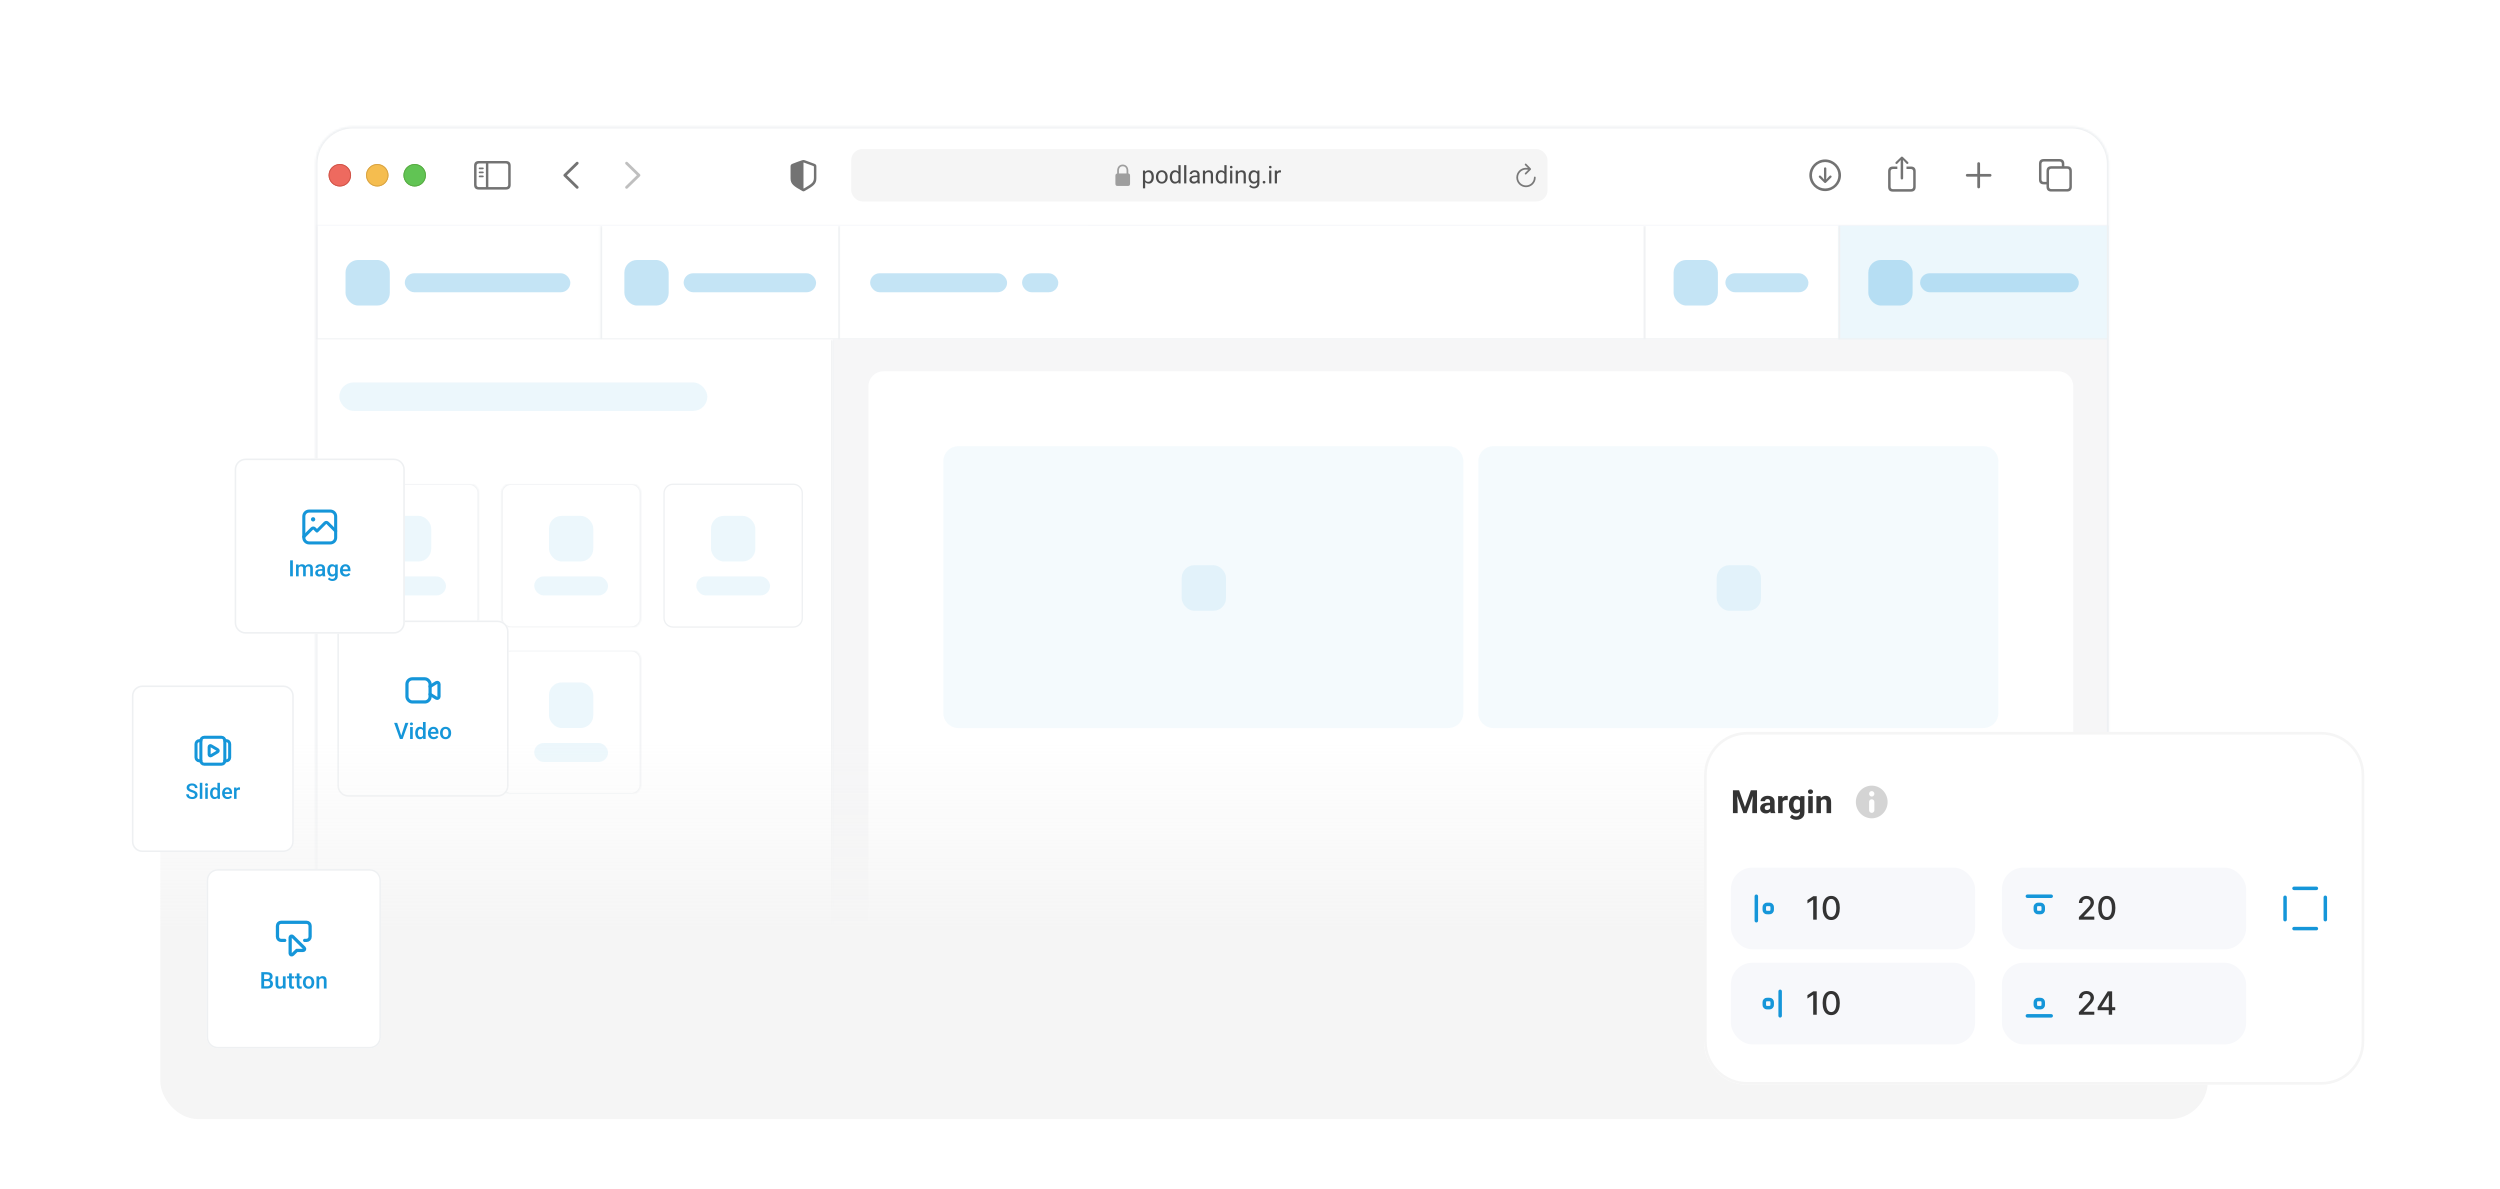 <svg width="1232" height="586" viewBox="0 0 1232 586" fill="none" xmlns="http://www.w3.org/2000/svg">
<g filter="url(#filter0_dd_2282_9032)">
<g clip-path="url(#clip0_2282_9032)">
<mask id="path-1-inside-1_2282_9032" fill="white">
<path d="M155.516 97.949C155.516 87.76 163.776 79.5 173.966 79.5H1020.75C1030.94 79.5 1039.2 87.76 1039.2 97.949V523.531C1039.2 533.72 1030.94 541.98 1020.75 541.98H173.966C163.776 541.98 155.516 533.72 155.516 523.531V97.949Z"/>
</mask>
<path d="M155.516 97.949C155.516 87.76 163.776 79.5 173.966 79.5H1020.75C1030.94 79.5 1039.2 87.76 1039.2 97.949V523.531C1039.2 533.72 1030.94 541.98 1020.75 541.98H173.966C163.776 541.98 155.516 533.72 155.516 523.531V97.949Z" fill="#1596D9" fill-opacity="0.08" shape-rendering="crispEdges"/>
<mask id="path-3-inside-2_2282_9032" fill="white">
<path d="M142.556 88.725C142.556 83.63 146.686 79.5 151.78 79.5H1029.97C1035.07 79.5 1039.2 83.63 1039.2 88.725V128.391H142.556V88.725Z"/>
</mask>
<path d="M142.556 88.725C142.556 83.63 146.686 79.5 151.78 79.5H1029.97C1035.07 79.5 1039.2 83.63 1039.2 88.725V128.391H142.556V88.725Z" fill="white"/>
<path d="M142.556 79.5H1039.2H142.556ZM1039.2 128.852H142.556V127.93H1039.2V128.852ZM142.556 128.391V79.5V128.391ZM1039.2 79.5V128.391V79.5Z" fill="#EEF0F2" mask="url(#path-3-inside-2_2282_9032)"/>
<g clip-path="url(#clip1_2282_9032)">
<path d="M899.444 111.299C903.717 111.299 907.254 107.754 907.254 103.489C907.254 99.216 903.709 95.679 899.436 95.679C895.171 95.679 891.633 99.216 891.633 103.489C891.633 107.754 895.179 111.299 899.444 111.299ZM899.444 109.998C895.83 109.998 892.943 107.103 892.943 103.489C892.943 99.875 895.822 96.98 899.436 96.98C903.05 96.98 905.945 99.875 905.952 103.489C905.96 107.103 903.058 109.998 899.444 109.998ZM899.444 99.591C899.115 99.591 898.87 99.829 898.87 100.166V103.994L898.931 105.61L898.165 104.691L897.254 103.772C897.147 103.673 897.009 103.604 896.848 103.604C896.534 103.604 896.297 103.849 896.297 104.155C896.297 104.316 896.343 104.454 896.442 104.553L899 107.103C899.153 107.256 899.283 107.318 899.444 107.318C899.612 107.318 899.75 107.249 899.896 107.103L902.445 104.553C902.545 104.454 902.606 104.316 902.606 104.155C902.606 103.849 902.361 103.604 902.047 103.604C901.879 103.604 901.741 103.665 901.641 103.772L900.738 104.691L899.957 105.618L900.018 103.994V100.166C900.018 99.829 899.781 99.591 899.444 99.591Z" fill="#737373"/>
<path d="M937.265 105.574C937.594 105.574 937.87 105.299 937.87 104.977V97.113L937.824 95.965L938.344 96.508L939.501 97.749C939.608 97.871 939.769 97.933 939.914 97.933C940.236 97.933 940.473 97.703 940.473 97.389C940.473 97.228 940.412 97.106 940.297 96.991L937.709 94.495C937.556 94.341 937.418 94.288 937.265 94.288C937.112 94.288 936.974 94.341 936.821 94.495L934.232 96.991C934.118 97.106 934.049 97.228 934.049 97.389C934.049 97.703 934.286 97.933 934.6 97.933C934.753 97.933 934.914 97.871 935.021 97.749L936.185 96.508L936.706 95.965L936.652 97.113V104.977C936.652 105.299 936.935 105.574 937.265 105.574ZM932.869 111.57H941.652C943.253 111.57 944.057 110.774 944.057 109.196V101.554C944.057 99.977 943.253 99.181 941.652 99.181H939.516V100.414H941.629C942.387 100.414 942.824 100.827 942.824 101.623V109.127C942.824 109.924 942.387 110.337 941.629 110.337H932.885C932.119 110.337 931.698 109.924 931.698 109.127V101.623C931.698 100.827 932.119 100.414 932.885 100.414H935.006V99.181H932.869C931.269 99.181 930.465 99.977 930.465 101.554V109.196C930.465 110.774 931.269 111.57 932.869 111.57Z" fill="#737373"/>
<path d="M975.086 109.946C975.461 109.946 975.775 109.648 975.775 109.28V104.188H980.722C981.089 104.188 981.403 103.874 981.403 103.499C981.403 103.124 981.089 102.817 980.722 102.817H975.775V97.718C975.775 97.35 975.461 97.052 975.086 97.052C974.711 97.052 974.405 97.35 974.405 97.718V102.817H969.45C969.083 102.817 968.769 103.124 968.769 103.499C968.769 103.874 969.083 104.188 969.45 104.188H974.405V109.28C974.405 109.648 974.711 109.946 975.086 109.946Z" fill="#737373"/>
<path d="M1007.21 107.977H1008.52V109.149C1008.52 110.726 1009.32 111.522 1010.92 111.522H1018.61C1020.2 111.522 1021.01 110.726 1021.01 109.149V101.4C1021.01 99.822 1020.2 99.026 1018.61 99.026H1017.3V97.854C1017.3 96.277 1016.49 95.481 1014.9 95.481H1007.21C1005.6 95.481 1004.81 96.277 1004.81 97.854V105.603C1004.81 107.181 1005.6 107.977 1007.21 107.977ZM1007.23 106.744C1006.46 106.744 1006.04 106.331 1006.04 105.534V97.923C1006.04 97.127 1006.46 96.713 1007.23 96.713H1014.88C1015.63 96.713 1016.06 97.127 1016.06 97.923V99.026H1010.92C1009.32 99.026 1008.52 99.814 1008.52 101.4V106.744H1007.23ZM1010.94 110.29C1010.18 110.29 1009.75 109.876 1009.75 109.08V101.468C1009.75 100.672 1010.18 100.259 1010.94 100.259H1018.59C1019.35 100.259 1019.78 100.672 1019.78 101.468V109.08C1019.78 109.876 1019.35 110.29 1018.59 110.29H1010.94Z" fill="#737373"/>
</g>
<g clip-path="url(#clip2_2282_9032)">
<path d="M283.937 109.929L277.865 104.003C277.72 103.857 277.643 103.681 277.643 103.489C277.643 103.29 277.727 103.099 277.873 102.976L283.937 97.042C284.068 96.912 284.236 96.835 284.435 96.835C284.833 96.835 285.132 97.142 285.132 97.54C285.132 97.724 285.055 97.907 284.933 98.037L279.358 103.489L284.933 108.941C285.055 109.072 285.132 109.248 285.132 109.439C285.132 109.837 284.833 110.136 284.435 110.136C284.236 110.136 284.068 110.059 283.937 109.929Z" fill="#737373"/>
<path d="M308.782 110.144C308.981 110.144 309.149 110.067 309.279 109.937L315.352 104.002C315.497 103.857 315.574 103.681 315.574 103.489C315.574 103.29 315.497 103.107 315.352 102.976L309.287 97.05C309.149 96.912 308.981 96.835 308.782 96.835C308.383 96.835 308.085 97.142 308.085 97.54C308.085 97.724 308.161 97.907 308.284 98.037L313.858 103.489L308.284 108.941C308.161 109.072 308.085 109.248 308.085 109.439C308.085 109.837 308.383 110.144 308.782 110.144Z" fill="#BFBFBF"/>
</g>
<path d="M236.021 110.55H249.268C250.876 110.55 251.672 109.754 251.672 108.177V98.827C251.672 97.25 250.876 96.453 249.268 96.453H236.021C234.42 96.453 233.616 97.242 233.616 98.827V108.177C233.616 109.762 234.42 110.55 236.021 110.55ZM236.036 109.318C235.27 109.318 234.849 108.912 234.849 108.115V98.888C234.849 98.092 235.27 97.686 236.036 97.686H239.451V109.318H236.036ZM249.252 97.686C250.01 97.686 250.439 98.092 250.439 98.888V108.115C250.439 108.912 250.01 109.318 249.252 109.318H240.653V97.686H249.252ZM237.973 100.527C238.211 100.527 238.41 100.32 238.41 100.098C238.41 99.868 238.211 99.669 237.973 99.669H236.334C236.105 99.669 235.898 99.868 235.898 100.098C235.898 100.32 236.105 100.527 236.334 100.527H237.973ZM237.973 102.51C238.211 102.51 238.41 102.303 238.41 102.074C238.41 101.844 238.211 101.653 237.973 101.653H236.334C236.105 101.653 235.898 101.844 235.898 102.074C235.898 102.303 236.105 102.51 236.334 102.51H237.973ZM237.973 104.486C238.211 104.486 238.41 104.294 238.41 104.065C238.41 103.835 238.211 103.636 237.973 103.636H236.334C236.105 103.636 235.898 103.835 235.898 104.065C235.898 104.294 236.105 104.486 236.334 104.486H237.973Z" fill="#737373"/>
<g filter="url(#filter1_i_2282_9032)">
<path fill-rule="evenodd" clip-rule="evenodd" d="M167.462 109.019C170.519 109.019 172.997 106.541 172.997 103.484C172.997 100.427 170.519 97.949 167.462 97.949C164.406 97.949 161.928 100.427 161.928 103.484C161.928 106.541 164.406 109.019 167.462 109.019Z" fill="#EE6A5F"/>
</g>
<path d="M172.767 103.484C172.767 106.414 170.392 108.788 167.462 108.788C164.533 108.788 162.158 106.414 162.158 103.484C162.158 100.555 164.533 98.18 167.462 98.18C170.392 98.18 172.767 100.555 172.767 103.484Z" stroke="#CE5347" stroke-width="0.461"/>
<g filter="url(#filter2_i_2282_9032)">
<path fill-rule="evenodd" clip-rule="evenodd" d="M185.912 109.019C188.968 109.019 191.447 106.541 191.447 103.484C191.447 100.428 188.968 97.95 185.912 97.95C182.855 97.95 180.377 100.428 180.377 103.484C180.377 106.541 182.855 109.019 185.912 109.019Z" fill="#F5BD4F"/>
</g>
<path d="M191.216 103.484C191.216 106.414 188.841 108.789 185.912 108.789C182.982 108.789 180.607 106.414 180.607 103.484C180.607 100.555 182.982 98.18 185.912 98.18C188.841 98.18 191.216 100.555 191.216 103.484Z" stroke="#D6A243" stroke-width="0.461"/>
<g filter="url(#filter3_i_2282_9032)">
<path fill-rule="evenodd" clip-rule="evenodd" d="M204.361 109.019C207.418 109.019 209.896 106.541 209.896 103.484C209.896 100.428 207.418 97.95 204.361 97.95C201.304 97.95 198.826 100.428 198.826 103.484C198.826 106.541 201.304 109.019 204.361 109.019Z" fill="#61C454"/>
</g>
<path d="M209.665 103.484C209.665 106.414 207.291 108.789 204.361 108.789C201.432 108.789 199.057 106.414 199.057 103.484C199.057 100.555 201.432 98.18 204.361 98.18C207.291 98.18 209.665 100.555 209.665 103.484Z" stroke="#58A942" stroke-width="0.461"/>
<g clip-path="url(#clip3_2282_9032)">
<path d="M395.947 111.43C396.07 111.43 396.269 111.384 396.46 111.277C400.817 108.834 402.31 107.801 402.31 105.006V99.148C402.31 98.344 401.966 98.091 401.315 97.816C400.411 97.441 397.494 96.391 396.59 96.078C396.384 96.009 396.161 95.963 395.947 95.963C395.733 95.963 395.511 96.024 395.312 96.078C394.408 96.338 391.483 97.448 390.579 97.816C389.936 98.084 389.584 98.344 389.584 99.148V105.006C389.584 107.801 391.085 108.827 395.434 111.277C395.633 111.384 395.825 111.43 395.947 111.43ZM396.253 97.264C397.41 97.724 399.653 98.535 400.84 98.941C401.047 99.018 401.093 99.125 401.093 99.385V104.723C401.093 107.089 399.959 107.709 396.422 109.861C396.2 109.998 396.077 110.037 395.955 110.044V97.195C396.031 97.195 396.131 97.219 396.253 97.264Z" fill="#737373"/>
<rect x="419.47" y="90.569" width="343.159" height="25.829" rx="5.535" fill="#F5F5F5"/>
<g clip-path="url(#clip4_2282_9032)">
<path d="M550.709 108.756H555.855C556.552 108.756 556.893 108.41 556.893 107.653V103.686C556.893 103.005 556.612 102.653 556.033 102.594V101.232C556.033 99.194 554.698 98.21 553.282 98.21C551.866 98.21 550.531 99.194 550.531 101.232V102.621C550.001 102.702 549.671 103.048 549.671 103.686V107.653C549.671 108.41 550.012 108.756 550.709 108.756ZM551.401 101.118C551.401 99.762 552.271 99.043 553.282 99.043C554.293 99.043 555.163 99.762 555.163 101.118V102.588L551.401 102.594V101.118Z" fill="#9E9E9E"/>
<path d="M564.336 102.365V109.919H563.247V101.147H564.243L564.336 102.365ZM568.605 104.262V104.385C568.605 104.846 568.55 105.273 568.441 105.668C568.332 106.058 568.172 106.398 567.961 106.687C567.754 106.975 567.498 107.2 567.194 107.36C566.889 107.52 566.54 107.6 566.146 107.6C565.744 107.6 565.388 107.534 565.08 107.401C564.772 107.268 564.51 107.075 564.295 106.821C564.081 106.568 563.909 106.263 563.78 105.908C563.655 105.553 563.569 105.152 563.522 104.707V104.052C563.569 103.583 563.657 103.164 563.786 102.793C563.915 102.422 564.085 102.106 564.295 101.844C564.51 101.579 564.77 101.378 565.074 101.241C565.379 101.1 565.73 101.03 566.128 101.03C566.526 101.03 566.88 101.108 567.188 101.264C567.496 101.417 567.756 101.635 567.967 101.92C568.178 102.205 568.336 102.547 568.441 102.945C568.55 103.339 568.605 103.778 568.605 104.262ZM567.516 104.385V104.262C567.516 103.946 567.483 103.65 567.416 103.372C567.35 103.091 567.247 102.845 567.106 102.635C566.969 102.42 566.794 102.252 566.579 102.131C566.364 102.006 566.109 101.944 565.812 101.944C565.539 101.944 565.301 101.99 565.098 102.084C564.899 102.178 564.729 102.305 564.588 102.465C564.448 102.621 564.332 102.8 564.243 103.003C564.157 103.203 564.092 103.409 564.049 103.624V105.141C564.128 105.414 564.237 105.672 564.377 105.914C564.518 106.152 564.705 106.345 564.94 106.493C565.174 106.638 565.468 106.71 565.824 106.71C566.116 106.71 566.368 106.65 566.579 106.529C566.794 106.404 566.969 106.234 567.106 106.019C567.247 105.804 567.35 105.558 567.416 105.281C567.483 105 567.516 104.702 567.516 104.385ZM569.652 104.385V104.251C569.652 103.794 569.718 103.37 569.851 102.98C569.984 102.586 570.175 102.244 570.425 101.955C570.675 101.663 570.977 101.436 571.333 101.276C571.688 101.112 572.086 101.03 572.527 101.03C572.972 101.03 573.372 101.112 573.728 101.276C574.087 101.436 574.391 101.663 574.641 101.955C574.895 102.244 575.088 102.586 575.221 102.98C575.353 103.37 575.42 103.794 575.42 104.251V104.385C575.42 104.842 575.353 105.266 575.221 105.656C575.088 106.046 574.895 106.388 574.641 106.681C574.391 106.97 574.089 107.196 573.733 107.36C573.382 107.52 572.984 107.6 572.539 107.6C572.094 107.6 571.694 107.52 571.338 107.36C570.983 107.196 570.679 106.97 570.425 106.681C570.175 106.388 569.984 106.046 569.851 105.656C569.718 105.266 569.652 104.842 569.652 104.385ZM570.735 104.251V104.385C570.735 104.702 570.772 105 570.847 105.281C570.921 105.558 571.032 105.804 571.18 106.019C571.333 106.234 571.522 106.404 571.748 106.529C571.975 106.65 572.238 106.71 572.539 106.71C572.836 106.71 573.095 106.65 573.318 106.529C573.544 106.404 573.731 106.234 573.88 106.019C574.028 105.804 574.139 105.558 574.214 105.281C574.292 105 574.331 104.702 574.331 104.385V104.251C574.331 103.938 574.292 103.644 574.214 103.367C574.139 103.085 574.026 102.838 573.874 102.623C573.726 102.404 573.538 102.233 573.312 102.108C573.089 101.983 572.828 101.92 572.527 101.92C572.23 101.92 571.969 101.983 571.743 102.108C571.52 102.233 571.333 102.404 571.18 102.623C571.032 102.838 570.921 103.085 570.847 103.367C570.772 103.644 570.735 103.938 570.735 104.251ZM580.724 106.253V98.489H581.813V107.483H580.817L580.724 106.253ZM576.461 104.385V104.262C576.461 103.778 576.52 103.339 576.637 102.945C576.758 102.547 576.927 102.205 577.146 101.92C577.369 101.635 577.632 101.417 577.937 101.264C578.245 101.108 578.588 101.03 578.967 101.03C579.365 101.03 579.713 101.1 580.009 101.241C580.31 101.378 580.564 101.579 580.771 101.844C580.981 102.106 581.147 102.422 581.268 102.793C581.389 103.164 581.473 103.583 581.52 104.052V104.59C581.477 105.055 581.393 105.473 581.268 105.843C581.147 106.214 580.981 106.53 580.771 106.792C580.564 107.054 580.31 107.255 580.009 107.395C579.709 107.532 579.357 107.6 578.955 107.6C578.585 107.6 578.245 107.52 577.937 107.36C577.632 107.2 577.369 106.975 577.146 106.687C576.927 106.398 576.758 106.058 576.637 105.668C576.52 105.273 576.461 104.846 576.461 104.385ZM577.55 104.262V104.385C577.55 104.702 577.581 104.998 577.644 105.275C577.71 105.553 577.812 105.797 577.948 106.007C578.085 106.218 578.259 106.384 578.469 106.505C578.68 106.622 578.932 106.681 579.225 106.681C579.584 106.681 579.879 106.605 580.109 106.452C580.343 106.3 580.531 106.099 580.671 105.849C580.812 105.599 580.921 105.328 580.999 105.035V103.624C580.952 103.409 580.884 103.203 580.794 103.003C580.708 102.8 580.595 102.621 580.454 102.465C580.318 102.305 580.148 102.178 579.945 102.084C579.746 101.99 579.51 101.944 579.236 101.944C578.94 101.944 578.684 102.006 578.469 102.131C578.259 102.252 578.085 102.42 577.948 102.635C577.812 102.845 577.71 103.091 577.644 103.372C577.581 103.65 577.55 103.946 577.55 104.262ZM584.628 98.489V107.483H583.539V98.489H584.628ZM590.055 106.4V103.138C590.055 102.888 590.005 102.672 589.903 102.488C589.805 102.301 589.657 102.156 589.458 102.055C589.259 101.953 589.013 101.903 588.72 101.903C588.447 101.903 588.207 101.949 588 102.043C587.797 102.137 587.637 102.26 587.52 102.412C587.407 102.564 587.35 102.728 587.35 102.904H586.267C586.267 102.678 586.325 102.453 586.442 102.231C586.56 102.008 586.727 101.807 586.946 101.627C587.168 101.444 587.434 101.3 587.742 101.194C588.055 101.085 588.402 101.03 588.785 101.03C589.245 101.03 589.651 101.108 590.003 101.264C590.358 101.421 590.635 101.657 590.834 101.973C591.037 102.285 591.139 102.678 591.139 103.15V106.101C591.139 106.312 591.156 106.536 591.191 106.774C591.23 107.013 591.287 107.218 591.361 107.389V107.483H590.231C590.176 107.358 590.133 107.192 590.102 106.985C590.071 106.774 590.055 106.579 590.055 106.4ZM590.243 103.642L590.254 104.403H589.159C588.851 104.403 588.576 104.428 588.334 104.479C588.092 104.526 587.889 104.598 587.725 104.696C587.561 104.793 587.436 104.916 587.35 105.065C587.264 105.209 587.221 105.379 587.221 105.574C587.221 105.773 587.266 105.955 587.356 106.119C587.446 106.283 587.58 106.413 587.76 106.511C587.943 106.605 588.168 106.651 588.433 106.651C588.765 106.651 589.058 106.581 589.312 106.441C589.565 106.3 589.766 106.128 589.915 105.925C590.067 105.722 590.149 105.525 590.161 105.334L590.623 105.855C590.596 106.019 590.522 106.201 590.401 106.4C590.28 106.599 590.118 106.79 589.915 106.974C589.716 107.153 589.478 107.303 589.2 107.424C588.927 107.542 588.619 107.6 588.275 107.6C587.846 107.6 587.469 107.516 587.145 107.348C586.825 107.18 586.575 106.956 586.396 106.675C586.22 106.39 586.132 106.072 586.132 105.72C586.132 105.381 586.198 105.082 586.331 104.825C586.464 104.563 586.655 104.346 586.905 104.175C587.155 103.999 587.455 103.866 587.807 103.776C588.158 103.687 588.55 103.642 588.984 103.642H590.243ZM593.878 102.5V107.483H592.795V101.147H593.819L593.878 102.5ZM593.62 104.075L593.169 104.057C593.173 103.624 593.238 103.224 593.363 102.857C593.487 102.486 593.663 102.164 593.89 101.891C594.116 101.618 594.385 101.407 594.698 101.259C595.014 101.106 595.363 101.03 595.746 101.03C596.058 101.03 596.339 101.073 596.589 101.159C596.839 101.241 597.051 101.374 597.227 101.557C597.407 101.741 597.543 101.979 597.637 102.272C597.731 102.56 597.778 102.914 597.778 103.331V107.483H596.688V103.32C596.688 102.988 596.64 102.722 596.542 102.523C596.444 102.32 596.302 102.174 596.115 102.084C595.927 101.99 595.697 101.944 595.424 101.944C595.154 101.944 594.908 102 594.686 102.113C594.467 102.227 594.278 102.383 594.118 102.582C593.962 102.781 593.839 103.009 593.749 103.267C593.663 103.521 593.62 103.79 593.62 104.075ZM603.368 106.253V98.489H604.458V107.483H603.462L603.368 106.253ZM599.106 104.385V104.262C599.106 103.778 599.164 103.339 599.281 102.945C599.402 102.547 599.572 102.205 599.791 101.92C600.013 101.635 600.277 101.417 600.581 101.264C600.89 101.108 601.233 101.03 601.612 101.03C602.01 101.03 602.357 101.1 602.654 101.241C602.955 101.378 603.208 101.579 603.415 101.844C603.626 102.106 603.792 102.422 603.913 102.793C604.034 103.164 604.118 103.583 604.165 104.052V104.59C604.122 105.055 604.038 105.473 603.913 105.843C603.792 106.214 603.626 106.53 603.415 106.792C603.208 107.054 602.955 107.255 602.654 107.395C602.354 107.532 602.002 107.6 601.6 107.6C601.229 107.6 600.89 107.52 600.581 107.36C600.277 107.2 600.013 106.975 599.791 106.687C599.572 106.398 599.402 106.058 599.281 105.668C599.164 105.273 599.106 104.846 599.106 104.385ZM600.195 104.262V104.385C600.195 104.702 600.226 104.998 600.288 105.275C600.355 105.553 600.456 105.797 600.593 106.007C600.73 106.218 600.903 106.384 601.114 106.505C601.325 106.622 601.577 106.681 601.869 106.681C602.229 106.681 602.523 106.605 602.754 106.452C602.988 106.3 603.175 106.099 603.316 105.849C603.456 105.599 603.566 105.328 603.644 105.035V103.624C603.597 103.409 603.529 103.203 603.439 103.003C603.353 102.8 603.24 102.621 603.099 102.465C602.963 102.305 602.793 102.178 602.59 102.084C602.391 101.99 602.154 101.944 601.881 101.944C601.584 101.944 601.329 102.006 601.114 102.131C600.903 102.252 600.73 102.42 600.593 102.635C600.456 102.845 600.355 103.091 600.288 103.372C600.226 103.65 600.195 103.946 600.195 104.262ZM607.273 101.147V107.483H606.184V101.147H607.273ZM606.102 99.467C606.102 99.291 606.155 99.143 606.26 99.022C606.369 98.901 606.529 98.84 606.74 98.84C606.947 98.84 607.105 98.901 607.214 99.022C607.328 99.143 607.384 99.291 607.384 99.467C607.384 99.635 607.328 99.779 607.214 99.9C607.105 100.017 606.947 100.076 606.74 100.076C606.529 100.076 606.369 100.017 606.26 99.9C606.155 99.779 606.102 99.635 606.102 99.467ZM610.047 102.5V107.483H608.964V101.147H609.989L610.047 102.5ZM609.79 104.075L609.339 104.057C609.343 103.624 609.407 103.224 609.532 102.857C609.657 102.486 609.833 102.164 610.059 101.891C610.286 101.618 610.555 101.407 610.867 101.259C611.183 101.106 611.533 101.03 611.915 101.03C612.228 101.03 612.509 101.073 612.759 101.159C613.008 101.241 613.221 101.374 613.397 101.557C613.576 101.741 613.713 101.979 613.807 102.272C613.9 102.56 613.947 102.914 613.947 103.331V107.483H612.858V103.32C612.858 102.988 612.809 102.722 612.712 102.523C612.614 102.32 612.472 102.174 612.284 102.084C612.097 101.99 611.867 101.944 611.593 101.944C611.324 101.944 611.078 102 610.855 102.113C610.637 102.227 610.448 102.383 610.287 102.582C610.131 102.781 610.008 103.009 609.919 103.267C609.833 103.521 609.79 103.79 609.79 104.075ZM619.649 101.147H620.633V107.348C620.633 107.907 620.52 108.383 620.293 108.777C620.067 109.171 619.751 109.47 619.345 109.673C618.943 109.88 618.478 109.983 617.951 109.983C617.733 109.983 617.475 109.948 617.178 109.878C616.886 109.812 616.597 109.696 616.312 109.532C616.031 109.372 615.794 109.156 615.603 108.882L616.171 108.238C616.437 108.558 616.714 108.781 617.003 108.906C617.295 109.031 617.584 109.093 617.869 109.093C618.213 109.093 618.509 109.029 618.759 108.9C619.009 108.771 619.202 108.58 619.339 108.326C619.48 108.076 619.55 107.768 619.55 107.401V102.541L619.649 101.147ZM615.287 104.385V104.262C615.287 103.778 615.344 103.339 615.457 102.945C615.574 102.547 615.74 102.205 615.955 101.92C616.173 101.635 616.437 101.417 616.745 101.264C617.053 101.108 617.401 101.03 617.787 101.03C618.185 101.03 618.533 101.1 618.83 101.241C619.13 101.378 619.384 101.579 619.591 101.844C619.802 102.106 619.967 102.422 620.089 102.793C620.21 103.164 620.293 103.583 620.34 104.052V104.59C620.297 105.055 620.213 105.473 620.089 105.843C619.967 106.214 619.802 106.53 619.591 106.792C619.384 107.054 619.13 107.255 618.83 107.395C618.529 107.532 618.178 107.6 617.776 107.6C617.397 107.6 617.053 107.52 616.745 107.36C616.441 107.2 616.179 106.975 615.96 106.687C615.742 106.398 615.574 106.058 615.457 105.668C615.344 105.273 615.287 104.846 615.287 104.385ZM616.37 104.262V104.385C616.37 104.702 616.401 104.998 616.464 105.275C616.53 105.553 616.63 105.797 616.763 106.007C616.899 106.218 617.073 106.384 617.284 106.505C617.495 106.622 617.746 106.681 618.039 106.681C618.398 106.681 618.695 106.605 618.929 106.452C619.163 106.3 619.349 106.099 619.485 105.849C619.626 105.599 619.735 105.328 619.813 105.035V103.624C619.77 103.409 619.704 103.203 619.614 103.003C619.528 102.8 619.415 102.621 619.275 102.465C619.138 102.305 618.968 102.178 618.765 102.084C618.562 101.99 618.324 101.944 618.051 101.944C617.754 101.944 617.498 102.006 617.284 102.131C617.073 102.252 616.899 102.42 616.763 102.635C616.63 102.845 616.53 103.091 616.464 103.372C616.401 103.65 616.37 103.946 616.37 104.262ZM622.248 106.909C622.248 106.726 622.305 106.571 622.418 106.447C622.535 106.318 622.703 106.253 622.921 106.253C623.14 106.253 623.306 106.318 623.419 106.447C623.536 106.571 623.595 106.726 623.595 106.909C623.595 107.089 623.536 107.241 623.419 107.366C623.306 107.491 623.14 107.553 622.921 107.553C622.703 107.553 622.535 107.491 622.418 107.366C622.305 107.241 622.248 107.089 622.248 106.909ZM626.521 101.147V107.483H625.432V101.147H626.521ZM625.35 99.467C625.35 99.291 625.403 99.143 625.508 99.022C625.618 98.901 625.778 98.84 625.989 98.84C626.196 98.84 626.354 98.901 626.463 99.022C626.576 99.143 626.633 99.291 626.633 99.467C626.633 99.635 626.576 99.779 626.463 99.9C626.354 100.017 626.196 100.076 625.989 100.076C625.778 100.076 625.618 100.017 625.508 99.9C625.403 99.779 625.35 99.635 625.35 99.467ZM629.296 102.143V107.483H628.213V101.147H629.267L629.296 102.143ZM631.275 101.112L631.269 102.119C631.179 102.1 631.094 102.088 631.012 102.084C630.933 102.076 630.844 102.072 630.742 102.072C630.492 102.072 630.272 102.111 630.081 102.19C629.889 102.268 629.727 102.377 629.595 102.517C629.462 102.658 629.356 102.826 629.278 103.021C629.204 103.212 629.155 103.423 629.132 103.653L628.827 103.829C628.827 103.447 628.865 103.087 628.939 102.752C629.017 102.416 629.136 102.119 629.296 101.862C629.456 101.6 629.659 101.397 629.905 101.253C630.155 101.104 630.451 101.03 630.795 101.03C630.873 101.03 630.963 101.04 631.064 101.059C631.166 101.075 631.236 101.093 631.275 101.112Z" fill="#4C4C4C"/>
</g>
<path d="M751.821 103.128C751.956 103.128 752.059 103.085 752.134 103.004L754.361 100.766C754.458 100.674 754.496 100.566 754.496 100.442C754.496 100.323 754.448 100.204 754.361 100.117L752.134 97.858C752.059 97.772 751.951 97.728 751.821 97.728C751.578 97.728 751.394 97.923 751.394 98.172C751.394 98.285 751.437 98.393 751.513 98.48L752.956 99.896C752.648 99.842 752.334 99.809 752.021 99.809C749.372 99.809 747.243 101.934 747.243 104.582C747.243 107.236 749.372 109.366 752.021 109.366C754.669 109.366 756.793 107.236 756.793 104.582C756.793 104.323 756.61 104.133 756.345 104.133C756.091 104.133 755.923 104.323 755.923 104.582C755.923 106.755 754.188 108.495 752.021 108.495C749.853 108.495 748.113 106.755 748.113 104.582C748.113 102.415 749.853 100.68 752.021 100.68C752.432 100.68 752.81 100.712 753.134 100.782L751.518 102.388C751.437 102.474 751.394 102.582 751.394 102.696C751.394 102.944 751.578 103.128 751.821 103.128Z" fill="#797979"/>
</g>
<g clip-path="url(#clip5_2282_9032)">
<rect width="883.682" height="413.589" transform="translate(155.516 128.391)" fill="#F3F7FB"/>
<g clip-path="url(#clip6_2282_9032)">
<mask id="path-32-inside-3_2282_9032" fill="white">
<path d="M155.516 128.391H1039.2V184.532H155.516V128.391Z"/>
</mask>
<path d="M155.516 128.391H1039.2V184.532H155.516V128.391Z" fill="white"/>
<mask id="path-34-inside-4_2282_9032" fill="white">
<path d="M155.516 128.391H295.82V184.532H155.516V128.391Z"/>
</mask>
<path d="M155.516 128.391H295.82V184.532H155.516V128.391Z" fill="white"/>
<path d="M156.439 184.532V128.391H154.594V184.532H156.439Z" fill="#EEF0F2" mask="url(#path-34-inside-4_2282_9032)"/>
<rect x="170.276" y="145.233" width="21.827" height="22.456" rx="6.225" fill="#1596D9" fill-opacity="0.25"/>
<rect x="199.482" y="151.783" width="81.578" height="9.357" rx="4.678" fill="#1596D9" fill-opacity="0.25"/>
<mask id="path-38-inside-5_2282_9032" fill="white">
<path d="M295.82 128.391H414.048V184.532H295.82V128.391Z"/>
</mask>
<path d="M295.82 128.391H414.048V184.532H295.82V128.391Z" fill="white"/>
<path d="M413.125 128.391V184.532H414.97V128.391H413.125ZM296.742 184.532V128.391H294.897V184.532H296.742Z" fill="#EEF0F2" mask="url(#path-38-inside-5_2282_9032)"/>
<rect x="307.694" y="145.233" width="21.827" height="22.456" rx="6.225" fill="#1596D9" fill-opacity="0.25"/>
<rect x="336.901" y="151.783" width="65.272" height="9.357" rx="4.678" fill="#1596D9" fill-opacity="0.25"/>
<path d="M414.048 128.391H536.281V184.532H414.048V128.391Z" fill="white"/>
<rect x="428.807" y="151.783" width="67.494" height="9.357" rx="4.678" fill="#1596D9" fill-opacity="0.25"/>
<rect x="503.681" y="151.783" width="17.841" height="9.357" rx="4.678" fill="#1596D9" fill-opacity="0.25"/>
<mask id="path-45-inside-6_2282_9032" fill="white">
<path d="M809.989 128.391H905.95V184.532H809.989V128.391Z"/>
</mask>
<path d="M809.989 128.391H905.95V184.532H809.989V128.391Z" fill="white"/>
<path d="M810.912 184.532V128.391H809.067V184.532H810.912Z" fill="#EEF0F2" mask="url(#path-45-inside-6_2282_9032)"/>
<rect x="824.749" y="145.233" width="21.827" height="22.456" rx="6.225" fill="#1596D9" fill-opacity="0.25"/>
<rect x="850.266" y="151.783" width="40.925" height="9.357" rx="4.678" fill="#1596D9" fill-opacity="0.25"/>
<mask id="path-49-inside-7_2282_9032" fill="white">
<path d="M905.95 128.391H1039.2V184.532H905.95V128.391Z"/>
</mask>
<path d="M905.95 128.391H1039.2V184.532H905.95V128.391Z" fill="#1596D9" fill-opacity="0.08"/>
<path d="M906.873 184.532V128.391H905.028V184.532H906.873Z" fill="#EEF0F2" mask="url(#path-49-inside-7_2282_9032)"/>
<rect x="920.71" y="145.233" width="21.827" height="22.456" rx="6.225" fill="#1596D9" fill-opacity="0.25"/>
<rect x="946.226" y="151.783" width="78.212" height="9.357" rx="4.678" fill="#1596D9" fill-opacity="0.25"/>
</g>
<path d="M1039.2 183.794H155.516V185.27H1039.2V183.794Z" fill="#EEF0F2" mask="url(#path-32-inside-3_2282_9032)"/>
<g clip-path="url(#clip7_2282_9032)">
<rect width="886.75" height="357.448" transform="translate(152.448 184.532)" fill="#F6F6F7"/>
<g clip-path="url(#clip8_2282_9032)">
<mask id="path-53-inside-8_2282_9032" fill="white">
<path d="M152.448 184.532H410.458V541.98H152.448V184.532Z"/>
</mask>
<path d="M152.448 184.532H410.458V541.98H152.448V184.532Z" fill="white"/>
<rect width="258.01" height="56.141" transform="translate(152.448 184.532)" fill="white"/>
<rect x="167.207" y="205.585" width="181.381" height="14.035" rx="7.018" fill="#1596D9" fill-opacity="0.08"/>
<g clip-path="url(#clip9_2282_9032)">
<rect width="228.491" height="71.018" transform="translate(167.207 255.433)" fill="white"/>
<mask id="path-56-inside-9_2282_9032" fill="white">
<path d="M167.207 260.186C167.207 257.561 169.336 255.433 171.961 255.433H231.237C233.863 255.433 235.991 257.561 235.991 260.186V321.697C235.991 324.323 233.863 326.451 231.237 326.451H171.961C169.336 326.451 167.207 324.323 167.207 321.697V260.186Z"/>
</mask>
<path d="M167.207 260.186C167.207 257.561 169.336 255.433 171.961 255.433H231.237C233.863 255.433 235.991 257.561 235.991 260.186V321.697C235.991 324.323 233.863 326.451 231.237 326.451H171.961C169.336 326.451 167.207 324.323 167.207 321.697V260.186Z" fill="white"/>
<path d="M166.554 260.186C166.554 257.2 168.975 254.779 171.961 254.779H231.237C234.222 254.779 236.642 257.199 236.642 260.184L235.34 260.186C235.34 257.922 233.503 256.086 231.237 256.086H171.961C169.697 256.086 167.861 257.922 167.861 260.186H166.554ZM236.642 321.697C236.642 324.682 234.222 327.102 231.237 327.102H171.959C168.974 327.102 166.554 324.682 166.554 321.697H167.861C167.861 323.963 169.697 325.8 171.961 325.8H231.237C233.503 325.8 235.34 323.963 235.34 321.697H236.642ZM171.959 327.102C168.974 327.102 166.554 324.682 166.554 321.697V260.186C166.554 257.2 168.975 254.779 171.961 254.779V256.086C169.697 256.086 167.861 257.922 167.861 260.186V321.697C167.861 323.963 169.697 325.8 171.961 325.8L171.959 327.102ZM231.237 254.779C234.222 254.779 236.642 257.199 236.642 260.184V321.697C236.642 324.682 234.222 327.102 231.237 327.102V325.8C233.503 325.8 235.34 323.963 235.34 321.697V260.186C235.34 257.922 233.503 256.086 231.237 256.086V254.779Z" fill="#EEF0F2" mask="url(#path-56-inside-9_2282_9032)"/>
<rect x="190.686" y="271.345" width="21.827" height="22.456" rx="6.225" fill="#1596D9" fill-opacity="0.08"/>
<rect x="183.41" y="301.181" width="36.378" height="9.357" rx="4.678" fill="#1596D9" fill-opacity="0.08"/>
<mask id="path-60-inside-10_2282_9032" fill="white">
<path d="M247.061 260.186C247.061 257.561 249.189 255.433 251.815 255.433H311.091C313.716 255.433 315.845 257.561 315.845 260.186V321.697C315.845 324.323 313.716 326.451 311.091 326.451H251.815C249.189 326.451 247.061 324.323 247.061 321.697V260.186Z"/>
</mask>
<path d="M247.061 260.186C247.061 257.561 249.189 255.433 251.815 255.433H311.091C313.716 255.433 315.845 257.561 315.845 260.186V321.697C315.845 324.323 313.716 326.451 311.091 326.451H251.815C249.189 326.451 247.061 324.323 247.061 321.697V260.186Z" fill="white"/>
<path d="M246.407 260.186C246.407 257.2 248.828 254.779 251.815 254.779H311.091C314.076 254.779 316.496 257.199 316.496 260.184L315.193 260.186C315.193 257.922 313.357 256.086 311.091 256.086H251.815C249.55 256.086 247.714 257.922 247.714 260.186H246.407ZM316.496 321.697C316.496 324.682 314.076 327.102 311.091 327.102H251.812C248.827 327.102 246.407 324.682 246.407 321.697H247.714C247.714 323.963 249.55 325.8 251.815 325.8H311.091C313.357 325.8 315.193 323.963 315.193 321.697H316.496ZM251.812 327.102C248.827 327.102 246.407 324.682 246.407 321.697V260.186C246.407 257.2 248.828 254.779 251.815 254.779V256.086C249.55 256.086 247.714 257.922 247.714 260.186V321.697C247.714 323.963 249.55 325.8 251.815 325.8L251.812 327.102ZM311.091 254.779C314.076 254.779 316.496 257.199 316.496 260.184V321.697C316.496 324.682 314.076 327.102 311.091 327.102V325.8C313.357 325.8 315.193 323.963 315.193 321.697V260.186C315.193 257.922 313.357 256.086 311.091 256.086V254.779Z" fill="#EEF0F2" mask="url(#path-60-inside-10_2282_9032)"/>
<rect x="270.539" y="271.345" width="21.827" height="22.456" rx="6.225" fill="#1596D9" fill-opacity="0.08"/>
<rect x="263.264" y="301.181" width="36.378" height="9.357" rx="4.678" fill="#1596D9" fill-opacity="0.08"/>
<path d="M327.241 260.186C327.241 257.741 329.223 255.759 331.668 255.759H390.944C393.389 255.759 395.371 257.741 395.371 260.186V321.697C395.371 324.142 393.389 326.124 390.944 326.124H331.668C329.223 326.124 327.241 324.142 327.241 321.697V260.186Z" fill="white"/>
<path d="M327.241 260.186C327.241 257.741 329.223 255.759 331.668 255.759H390.944C393.389 255.759 395.371 257.741 395.371 260.186V321.697C395.371 324.142 393.389 326.124 390.944 326.124H331.668C329.223 326.124 327.241 324.142 327.241 321.697V260.186Z" stroke="#EEF0F2" stroke-width="0.654"/>
<rect x="350.393" y="271.345" width="21.827" height="22.456" rx="6.225" fill="#1596D9" fill-opacity="0.08"/>
<rect x="343.117" y="301.181" width="36.378" height="9.357" rx="4.678" fill="#1596D9" fill-opacity="0.08"/>
</g>
<g clip-path="url(#clip10_2282_9032)">
<rect width="228.491" height="71.018" transform="translate(167.207 337.521)" fill="white"/>
<mask id="path-67-inside-11_2282_9032" fill="white">
<path d="M167.207 342.275C167.207 339.649 169.336 337.521 171.961 337.521H231.237C233.863 337.521 235.991 339.649 235.991 342.275V403.785C235.991 406.411 233.863 408.539 231.237 408.539H171.961C169.336 408.539 167.207 406.411 167.207 403.785V342.275Z"/>
</mask>
<path d="M167.207 342.275C167.207 339.649 169.336 337.521 171.961 337.521H231.237C233.863 337.521 235.991 339.649 235.991 342.275V403.785C235.991 406.411 233.863 408.539 231.237 408.539H171.961C169.336 408.539 167.207 406.411 167.207 403.785V342.275Z" fill="white"/>
<path d="M166.554 342.275C166.554 339.288 168.975 336.867 171.961 336.867H231.237C234.222 336.867 236.642 339.287 236.642 342.272L235.34 342.275C235.34 340.01 233.503 338.174 231.237 338.174H171.961C169.697 338.174 167.861 340.01 167.861 342.275H166.554ZM236.642 403.785C236.642 406.77 234.222 409.19 231.237 409.19H171.959C168.974 409.19 166.554 406.77 166.554 403.785H167.861C167.861 406.051 169.697 407.888 171.961 407.888H231.237C233.503 407.888 235.34 406.051 235.34 403.785H236.642ZM171.959 409.19C168.974 409.19 166.554 406.77 166.554 403.785V342.275C166.554 339.288 168.975 336.867 171.961 336.867V338.174C169.697 338.174 167.861 340.01 167.861 342.275V403.785C167.861 406.051 169.697 407.888 171.961 407.888L171.959 409.19ZM231.237 336.867C234.222 336.867 236.642 339.287 236.642 342.272V403.785C236.642 406.77 234.222 409.19 231.237 409.19V407.888C233.503 407.888 235.34 406.051 235.34 403.785V342.275C235.34 340.01 233.503 338.174 231.237 338.174V336.867Z" fill="#EEF0F2" mask="url(#path-67-inside-11_2282_9032)"/>
<rect x="190.686" y="353.433" width="21.827" height="22.456" rx="6.225" fill="#1596D9" fill-opacity="0.08"/>
<rect x="183.41" y="383.27" width="36.378" height="9.357" rx="4.678" fill="#1596D9" fill-opacity="0.08"/>
<mask id="path-71-inside-12_2282_9032" fill="white">
<path d="M247.061 342.275C247.061 339.649 249.189 337.521 251.815 337.521H311.091C313.716 337.521 315.845 339.649 315.845 342.275V403.785C315.845 406.411 313.716 408.539 311.091 408.539H251.815C249.189 408.539 247.061 406.411 247.061 403.785V342.275Z"/>
</mask>
<path d="M247.061 342.275C247.061 339.649 249.189 337.521 251.815 337.521H311.091C313.716 337.521 315.845 339.649 315.845 342.275V403.785C315.845 406.411 313.716 408.539 311.091 408.539H251.815C249.189 408.539 247.061 406.411 247.061 403.785V342.275Z" fill="white"/>
<path d="M246.407 342.275C246.407 339.288 248.828 336.867 251.815 336.867H311.091C314.076 336.867 316.496 339.287 316.496 342.272L315.193 342.275C315.193 340.01 313.357 338.174 311.091 338.174H251.815C249.55 338.174 247.714 340.01 247.714 342.275H246.407ZM316.496 403.785C316.496 406.77 314.076 409.19 311.091 409.19H251.812C248.827 409.19 246.407 406.77 246.407 403.785H247.714C247.714 406.051 249.55 407.888 251.815 407.888H311.091C313.357 407.888 315.193 406.051 315.193 403.785H316.496ZM251.812 409.19C248.827 409.19 246.407 406.77 246.407 403.785V342.275C246.407 339.288 248.828 336.867 251.815 336.867V338.174C249.55 338.174 247.714 340.01 247.714 342.275V403.785C247.714 406.051 249.55 407.888 251.815 407.888L251.812 409.19ZM311.091 336.867C314.076 336.867 316.496 339.287 316.496 342.272V403.785C316.496 406.77 314.076 409.19 311.091 409.19V407.888C313.357 407.888 315.193 406.051 315.193 403.785V342.275C315.193 340.01 313.357 338.174 311.091 338.174V336.867Z" fill="#EEF0F2" mask="url(#path-71-inside-12_2282_9032)"/>
<rect x="270.539" y="353.433" width="21.827" height="22.456" rx="6.225" fill="#1596D9" fill-opacity="0.08"/>
<rect x="263.264" y="383.27" width="36.378" height="9.357" rx="4.678" fill="#1596D9" fill-opacity="0.08"/>
</g>
<g filter="url(#filter4_d_2282_9032)">
<path d="M166.255 302.045C166.255 299.05 168.683 296.622 171.678 296.622H245.212C248.207 296.622 250.635 299.05 250.635 302.045V378.009C250.635 381.004 248.207 383.432 245.212 383.432H171.678C168.683 383.432 166.255 381.004 166.255 378.009V302.045Z" fill="white"/>
<path d="M166.644 302.045C166.644 299.265 168.898 297.011 171.678 297.011H245.212C247.992 297.011 250.246 299.265 250.246 302.045V378.009C250.246 380.79 247.992 383.043 245.212 383.043H171.678C168.898 383.043 166.644 380.79 166.644 378.009V302.045Z" stroke="#EEF0F2" stroke-width="0.778"/>
<path d="M211.953 329.1L215 327.222C215.271 327.055 215.61 327.047 215.888 327.202C216.165 327.357 216.337 327.65 216.337 327.968V334.104C216.337 334.422 216.165 334.714 215.888 334.869C215.61 335.024 215.271 335.017 215 334.85L211.953 332.972" stroke="#1596D9" stroke-width="1.578" stroke-linecap="round" stroke-linejoin="round"/>
<rect x="200.553" y="325.338" width="11.4" height="11.4" rx="2.619" stroke="#1596D9" stroke-width="1.578" stroke-linecap="round" stroke-linejoin="round"/>
<path d="M197.66 353.532L199.744 347.056H201.251L198.411 354.979H197.393L197.66 353.532ZM195.734 347.056L197.801 353.532L198.084 354.979H197.061L194.232 347.056H195.734ZM203.412 349.091V354.979H202.095V349.091H203.412ZM202.008 347.546C202.008 347.346 202.073 347.181 202.204 347.051C202.338 346.917 202.523 346.849 202.759 346.849C202.991 346.849 203.174 346.917 203.308 347.051C203.442 347.181 203.51 347.346 203.51 347.546C203.51 347.742 203.442 347.905 203.308 348.036C203.174 348.166 202.991 348.232 202.759 348.232C202.523 348.232 202.338 348.166 202.204 348.036C202.073 347.905 202.008 347.742 202.008 347.546ZM208.44 353.76V346.621H209.756V354.979H208.565L208.44 353.76ZM204.609 352.101V351.986C204.609 351.54 204.661 351.134 204.767 350.767C204.872 350.397 205.024 350.08 205.224 349.815C205.423 349.547 205.666 349.342 205.953 349.2C206.239 349.055 206.562 348.983 206.921 348.983C207.277 348.983 207.589 349.051 207.857 349.189C208.126 349.327 208.354 349.525 208.543 349.782C208.732 350.036 208.882 350.341 208.995 350.697C209.107 351.049 209.187 351.44 209.234 351.872V352.237C209.187 352.657 209.107 353.042 208.995 353.39C208.882 353.738 208.732 354.04 208.543 354.293C208.354 354.547 208.124 354.743 207.852 354.881C207.583 355.019 207.27 355.088 206.911 355.088C206.555 355.088 206.234 355.014 205.947 354.865C205.664 354.716 205.423 354.508 205.224 354.239C205.024 353.971 204.872 353.655 204.767 353.292C204.661 352.926 204.609 352.529 204.609 352.101ZM205.92 351.986V352.101C205.92 352.369 205.944 352.619 205.991 352.851C206.042 353.084 206.12 353.289 206.225 353.466C206.33 353.641 206.466 353.778 206.633 353.88C206.804 353.978 207.007 354.027 207.242 354.027C207.54 354.027 207.785 353.962 207.977 353.831C208.169 353.7 208.32 353.524 208.429 353.303C208.541 353.078 208.617 352.828 208.657 352.552V351.567C208.635 351.353 208.59 351.154 208.521 350.969C208.456 350.784 208.367 350.622 208.255 350.484C208.142 350.343 208.002 350.234 207.836 350.158C207.672 350.078 207.478 350.038 207.253 350.038C207.014 350.038 206.811 350.089 206.644 350.191C206.477 350.292 206.339 350.432 206.23 350.61C206.125 350.787 206.047 350.994 205.996 351.23C205.946 351.466 205.92 351.718 205.92 351.986ZM213.723 355.088C213.288 355.088 212.894 355.017 212.543 354.876C212.194 354.731 211.897 354.529 211.65 354.272C211.407 354.014 211.22 353.711 211.09 353.363C210.959 353.015 210.894 352.639 210.894 352.237V352.019C210.894 351.558 210.961 351.141 211.095 350.767C211.229 350.394 211.416 350.074 211.656 349.81C211.895 349.541 212.178 349.336 212.504 349.195C212.831 349.053 213.185 348.983 213.566 348.983C213.986 348.983 214.355 349.053 214.67 349.195C214.986 349.336 215.247 349.536 215.454 349.793C215.664 350.047 215.82 350.35 215.922 350.702C216.027 351.054 216.08 351.442 216.08 351.867V352.427H211.53V351.486H214.784V351.382C214.777 351.146 214.73 350.925 214.643 350.718C214.56 350.512 214.431 350.345 214.257 350.218C214.082 350.091 213.85 350.027 213.56 350.027C213.342 350.027 213.148 350.074 212.978 350.169C212.811 350.259 212.671 350.392 212.559 350.566C212.446 350.74 212.359 350.951 212.298 351.197C212.24 351.44 212.211 351.714 212.211 352.019V352.237C212.211 352.494 212.245 352.734 212.314 352.955C212.387 353.173 212.492 353.363 212.63 353.526C212.767 353.689 212.934 353.818 213.13 353.913C213.326 354.003 213.549 354.049 213.8 354.049C214.115 354.049 214.396 353.985 214.643 353.858C214.89 353.731 215.104 353.552 215.285 353.319L215.976 353.989C215.849 354.174 215.684 354.352 215.481 354.522C215.278 354.689 215.029 354.825 214.735 354.93C214.445 355.035 214.108 355.088 213.723 355.088ZM216.852 352.101V351.975C216.852 351.551 216.914 351.157 217.037 350.795C217.161 350.428 217.338 350.111 217.571 349.842C217.806 349.57 218.093 349.36 218.43 349.211C218.771 349.059 219.156 348.983 219.584 348.983C220.016 348.983 220.4 349.059 220.737 349.211C221.078 349.36 221.367 349.57 221.603 349.842C221.838 350.111 222.018 350.428 222.141 350.795C222.265 351.157 222.326 351.551 222.326 351.975V352.101C222.326 352.525 222.265 352.919 222.141 353.281C222.018 353.644 221.838 353.962 221.603 354.234C221.367 354.502 221.08 354.712 220.743 354.865C220.406 355.014 220.023 355.088 219.595 355.088C219.163 355.088 218.777 355.014 218.436 354.865C218.098 354.712 217.812 354.502 217.576 354.234C217.34 353.962 217.161 353.644 217.037 353.281C216.914 352.919 216.852 352.525 216.852 352.101ZM218.164 351.975V352.101C218.164 352.365 218.191 352.616 218.245 352.851C218.3 353.087 218.385 353.294 218.501 353.472C218.617 353.65 218.766 353.789 218.947 353.891C219.129 353.992 219.344 354.043 219.595 354.043C219.838 354.043 220.048 353.992 220.226 353.891C220.407 353.789 220.556 353.65 220.672 353.472C220.788 353.294 220.874 353.087 220.928 352.851C220.986 352.616 221.015 352.365 221.015 352.101V351.975C221.015 351.714 220.986 351.468 220.928 351.235C220.874 351 220.786 350.791 220.667 350.61C220.551 350.428 220.402 350.287 220.221 350.185C220.043 350.08 219.831 350.027 219.584 350.027C219.337 350.027 219.123 350.08 218.942 350.185C218.764 350.287 218.617 350.428 218.501 350.61C218.385 350.791 218.3 351 218.245 351.235C218.191 351.468 218.164 351.714 218.164 351.975Z" fill="#1596D9"/>
</g>
</g>
<path d="M409.535 184.532V541.98H411.38V184.532H409.535Z" fill="#EEF0F2" mask="url(#path-53-inside-8_2282_9032)"/>
<path d="M427.966 207.473C427.966 203.397 431.27 200.093 435.346 200.093H1014.31C1018.39 200.093 1021.69 203.397 1021.69 207.473V519.039C1021.69 523.115 1018.39 526.419 1014.31 526.419H435.346C431.27 526.419 427.966 523.115 427.966 519.039V207.473Z" fill="white"/>
<g clip-path="url(#clip11_2282_9032)">
<path d="M464.865 244.372C464.865 240.296 468.169 236.992 472.245 236.992H713.758C717.834 236.992 721.138 240.296 721.138 244.372V368.514C721.138 372.59 717.834 375.894 713.758 375.894H472.245C468.169 375.894 464.865 372.59 464.865 368.514V244.372Z" fill="#1596D9" fill-opacity="0.05"/>
<rect x="582.349" y="295.654" width="21.827" height="22.456" rx="6.225" fill="#1596D9" fill-opacity="0.08"/>
<path d="M728.518 244.372C728.518 240.296 731.822 236.992 735.898 236.992H977.411C981.487 236.992 984.791 240.296 984.791 244.372V368.514C984.791 372.59 981.487 375.894 977.411 375.894H735.898C731.822 375.894 728.518 372.59 728.518 368.514V244.372Z" fill="#1596D9" fill-opacity="0.05"/>
<rect x="846.002" y="295.654" width="21.827" height="22.456" rx="6.225" fill="#1596D9" fill-opacity="0.08"/>
</g>
</g>
</g>
</g>
<path d="M173.966 80.422H1020.75V78.578H173.966V80.422ZM1038.28 97.949V523.531H1040.12V97.949H1038.28ZM1020.75 541.058H173.966V542.903H1020.75V541.058ZM156.439 523.531V97.949H154.594V523.531H156.439ZM173.966 541.058C164.286 541.058 156.439 533.211 156.439 523.531H154.594C154.594 534.23 163.267 542.903 173.966 542.903V541.058ZM1038.28 523.531C1038.28 533.211 1030.43 541.058 1020.75 541.058V542.903C1031.45 542.903 1040.12 534.23 1040.12 523.531H1038.28ZM1020.75 80.422C1030.43 80.422 1038.28 88.27 1038.28 97.949H1040.12C1040.12 87.251 1031.45 78.578 1020.75 78.578V80.422ZM173.966 78.578C163.267 78.578 154.594 87.251 154.594 97.949H156.439C156.439 88.27 164.286 80.422 173.966 80.422V78.578Z" fill="#EEF0F2" mask="url(#path-1-inside-1_2282_9032)"/>
</g>
<rect x="79" y="364.5" width="1009" height="187" rx="18.674" fill="url(#paint0_linear_2282_9032)"/>
<g filter="url(#filter5_d_2282_9032)">
<path d="M101.82 407.022C101.82 403.972 104.292 401.5 107.342 401.5H182.215C185.265 401.5 187.737 403.972 187.737 407.022V484.37C187.737 487.42 185.265 489.892 182.215 489.892H107.342C104.292 489.892 101.82 487.42 101.82 484.37V407.022Z" fill="white"/>
<path d="M102.209 407.022C102.209 404.187 104.507 401.889 107.342 401.889H182.215C185.05 401.889 187.348 404.187 187.348 407.022V484.37C187.348 487.205 185.05 489.503 182.215 489.503H107.342C104.507 489.503 102.209 487.205 102.209 484.37V407.022Z" stroke="#EEF0F2" stroke-width="0.778"/>
<path fill-rule="evenodd" clip-rule="evenodd" d="M146.261 441.576H149.422C149.712 441.576 149.973 441.401 150.083 441.133C150.193 440.865 150.131 440.557 149.924 440.353L144.209 434.71C144.004 434.508 143.697 434.448 143.431 434.56C143.165 434.671 142.992 434.931 142.992 435.219V443.076C142.992 443.364 143.164 443.624 143.43 443.735C143.695 443.847 144.001 443.788 144.206 443.587L146.261 441.576Z" stroke="#1596D9" stroke-width="1.607" stroke-linecap="round" stroke-linejoin="round"/>
<path d="M140.312 436.645H138.525C137.539 436.645 136.739 435.846 136.739 434.859V429.499C136.739 428.513 137.539 427.713 138.525 427.713H151.031C152.018 427.713 152.818 428.513 152.818 429.499V434.859C152.818 435.846 152.018 436.645 151.031 436.645H150.138" stroke="#1596D9" stroke-width="1.607" stroke-linecap="round" stroke-linejoin="round"/>
<path d="M131.791 456.711H129.736L129.725 455.697H131.52C131.823 455.697 132.079 455.653 132.29 455.564C132.504 455.472 132.667 455.34 132.777 455.17C132.888 454.997 132.944 454.788 132.944 454.544C132.944 454.275 132.892 454.055 132.789 453.885C132.685 453.715 132.526 453.591 132.312 453.514C132.101 453.436 131.832 453.397 131.503 453.397H130.157V460.357H128.766V452.289H131.503C131.946 452.289 132.342 452.332 132.689 452.417C133.04 452.502 133.337 452.635 133.581 452.816C133.828 452.993 134.015 453.218 134.14 453.492C134.27 453.765 134.334 454.09 134.334 454.467C134.334 454.799 134.255 455.104 134.096 455.381C133.937 455.654 133.703 455.878 133.392 456.051C133.082 456.225 132.696 456.328 132.234 456.362L131.791 456.711ZM131.73 460.357H129.298L129.924 459.254H131.73C132.044 459.254 132.306 459.202 132.517 459.099C132.728 458.992 132.885 458.846 132.988 458.661C133.095 458.473 133.149 458.253 133.149 458.002C133.149 457.74 133.103 457.512 133.01 457.32C132.918 457.124 132.772 456.975 132.572 456.871C132.373 456.764 132.113 456.711 131.791 456.711H130.229L130.24 455.697H132.273L132.589 456.079C133.032 456.094 133.396 456.192 133.681 456.373C133.969 456.554 134.183 456.788 134.323 457.076C134.464 457.365 134.534 457.675 134.534 458.007C134.534 458.521 134.421 458.951 134.196 459.298C133.974 459.646 133.655 459.91 133.237 460.091C132.82 460.268 132.318 460.357 131.73 460.357ZM139.41 458.944V454.362H140.751V460.357H139.487L139.41 458.944ZM139.598 457.697L140.047 457.686C140.047 458.089 140.003 458.46 139.914 458.8C139.825 459.136 139.689 459.429 139.504 459.681C139.319 459.928 139.083 460.122 138.795 460.262C138.507 460.399 138.161 460.467 137.759 460.467C137.467 460.467 137.199 460.425 136.955 460.34C136.711 460.255 136.501 460.124 136.324 459.947C136.15 459.769 136.015 459.538 135.919 459.254C135.823 458.97 135.775 458.63 135.775 458.234V454.362H137.11V458.246C137.11 458.463 137.136 458.646 137.188 458.794C137.24 458.938 137.31 459.055 137.398 459.143C137.487 459.232 137.59 459.295 137.709 459.332C137.827 459.368 137.952 459.387 138.085 459.387C138.466 459.387 138.765 459.313 138.983 459.165C139.205 459.014 139.362 458.811 139.454 458.556C139.55 458.301 139.598 458.015 139.598 457.697ZM144.867 454.362V455.337H141.487V454.362H144.867ZM142.463 452.893H143.798V458.7C143.798 458.885 143.824 459.027 143.875 459.127C143.931 459.223 144.007 459.287 144.103 459.32C144.199 459.354 144.311 459.37 144.441 459.37C144.533 459.37 144.622 459.365 144.707 459.354C144.792 459.343 144.86 459.332 144.912 459.32L144.917 460.34C144.806 460.373 144.677 460.403 144.529 460.429C144.385 460.454 144.219 460.467 144.031 460.467C143.724 460.467 143.453 460.414 143.216 460.307C142.98 460.196 142.795 460.017 142.662 459.769C142.529 459.522 142.463 459.193 142.463 458.783V452.893ZM148.646 454.362V455.337H145.266V454.362H148.646ZM146.241 452.893H147.577V458.7C147.577 458.885 147.603 459.027 147.654 459.127C147.71 459.223 147.785 459.287 147.881 459.32C147.977 459.354 148.09 459.37 148.219 459.37C148.312 459.37 148.4 459.365 148.485 459.354C148.57 459.343 148.639 459.332 148.69 459.32L148.696 460.34C148.585 460.373 148.456 460.403 148.308 460.429C148.164 460.454 147.998 460.467 147.809 460.467C147.503 460.467 147.231 460.414 146.995 460.307C146.759 460.196 146.574 460.017 146.441 459.769C146.308 459.522 146.241 459.193 146.241 458.783V452.893ZM149.289 457.426V457.298C149.289 456.866 149.352 456.465 149.477 456.096C149.603 455.723 149.784 455.399 150.02 455.126C150.26 454.849 150.552 454.635 150.896 454.483C151.243 454.328 151.634 454.251 152.07 454.251C152.51 454.251 152.901 454.328 153.245 454.483C153.592 454.635 153.886 454.849 154.126 455.126C154.366 455.399 154.549 455.723 154.674 456.096C154.8 456.465 154.863 456.866 154.863 457.298V457.426C154.863 457.858 154.8 458.258 154.674 458.628C154.549 458.997 154.366 459.32 154.126 459.597C153.886 459.871 153.594 460.085 153.25 460.24C152.907 460.392 152.517 460.467 152.081 460.467C151.642 460.467 151.248 460.392 150.901 460.24C150.558 460.085 150.266 459.871 150.026 459.597C149.786 459.32 149.603 458.997 149.477 458.628C149.352 458.258 149.289 457.858 149.289 457.426ZM150.624 457.298V457.426C150.624 457.695 150.652 457.95 150.707 458.19C150.763 458.43 150.849 458.641 150.968 458.822C151.086 459.003 151.237 459.145 151.422 459.248C151.607 459.352 151.826 459.404 152.081 459.404C152.329 459.404 152.543 459.352 152.724 459.248C152.909 459.145 153.06 459.003 153.178 458.822C153.297 458.641 153.383 458.43 153.439 458.19C153.498 457.95 153.527 457.695 153.527 457.426V457.298C153.527 457.032 153.498 456.781 153.439 456.545C153.383 456.304 153.295 456.092 153.173 455.907C153.055 455.723 152.903 455.579 152.718 455.475C152.537 455.368 152.321 455.315 152.07 455.315C151.819 455.315 151.601 455.368 151.416 455.475C151.235 455.579 151.086 455.723 150.968 455.907C150.849 456.092 150.763 456.304 150.707 456.545C150.652 456.781 150.624 457.032 150.624 457.298ZM157.306 455.641V460.357H155.971V454.362H157.229L157.306 455.641ZM157.068 457.137L156.636 457.132C156.639 456.707 156.699 456.317 156.813 455.963C156.931 455.608 157.094 455.303 157.301 455.049C157.511 454.794 157.762 454.598 158.054 454.461C158.346 454.321 158.671 454.251 159.029 454.251C159.317 454.251 159.578 454.291 159.811 454.373C160.047 454.45 160.248 454.578 160.415 454.755C160.584 454.932 160.714 455.163 160.802 455.448C160.891 455.728 160.935 456.074 160.935 456.484V460.357H159.594V456.478C159.594 456.19 159.552 455.963 159.467 455.797C159.386 455.627 159.266 455.507 159.107 455.436C158.952 455.363 158.758 455.326 158.525 455.326C158.296 455.326 158.091 455.374 157.91 455.47C157.729 455.566 157.576 455.697 157.45 455.863C157.328 456.029 157.234 456.221 157.168 456.439C157.101 456.657 157.068 456.89 157.068 457.137Z" fill="#1596D9"/>
</g>
<g filter="url(#filter6_d_2282_9032)">
<path d="M839.756 342.164C839.756 330.475 849.231 321 860.92 321H1143.93C1155.62 321 1165.1 330.475 1165.1 342.164V473.685C1165.1 485.373 1155.62 494.848 1143.93 494.848H860.92C849.231 494.848 839.756 485.373 839.756 473.685V342.164Z" fill="white"/>
<path d="M840.417 342.164C840.417 330.841 849.596 321.661 860.92 321.661H1143.93C1155.26 321.661 1164.44 330.841 1164.44 342.164V473.685C1164.44 485.008 1155.26 494.187 1143.93 494.187H860.92C849.596 494.187 840.417 485.008 840.417 473.685V342.164Z" stroke="#F5F5F5" stroke-width="1.323"/>
<g clip-path="url(#clip12_2282_9032)">
<g clip-path="url(#clip13_2282_9032)">
<path d="M855.053 349.75H857.021L859.92 358.035L862.818 349.75H864.787L860.71 361.034H859.129L855.053 349.75ZM853.991 349.75H855.952L856.308 357.825V361.034H853.991V349.75ZM863.888 349.75H865.857V361.034H863.531V357.825L863.888 349.75ZM872.282 359.143V355.407C872.282 355.139 872.238 354.909 872.15 354.718C872.062 354.521 871.925 354.369 871.739 354.26C871.558 354.152 871.323 354.098 871.034 354.098C870.786 354.098 870.571 354.141 870.39 354.229C870.21 354.312 870.07 354.433 869.972 354.594C869.874 354.749 869.825 354.932 869.825 355.144H867.593C867.593 354.787 867.675 354.449 867.841 354.129C868.006 353.808 868.246 353.527 868.561 353.284C868.877 353.036 869.251 352.842 869.685 352.702C870.124 352.563 870.615 352.493 871.158 352.493C871.809 352.493 872.387 352.602 872.894 352.819C873.4 353.036 873.798 353.361 874.087 353.795C874.382 354.229 874.529 354.772 874.529 355.423V359.011C874.529 359.471 874.558 359.848 874.614 360.143C874.671 360.432 874.754 360.685 874.862 360.902V361.034H872.607C872.499 360.807 872.416 360.523 872.359 360.182C872.307 359.835 872.282 359.489 872.282 359.143ZM872.576 355.927L872.592 357.19H871.344C871.049 357.19 870.793 357.223 870.576 357.291C870.359 357.358 870.181 357.453 870.042 357.577C869.902 357.696 869.799 357.836 869.732 357.996C869.67 358.156 869.639 358.332 869.639 358.523C869.639 358.714 869.683 358.887 869.77 359.042C869.858 359.192 869.985 359.311 870.15 359.399C870.316 359.481 870.509 359.523 870.731 359.523C871.067 359.523 871.359 359.456 871.607 359.321C871.855 359.187 872.046 359.022 872.181 358.825C872.32 358.629 872.393 358.443 872.398 358.267L872.987 359.213C872.904 359.425 872.79 359.644 872.646 359.872C872.506 360.099 872.328 360.313 872.111 360.515C871.894 360.711 871.633 360.874 871.328 361.003C871.023 361.127 870.662 361.189 870.243 361.189C869.711 361.189 869.228 361.083 868.794 360.871C868.365 360.654 868.024 360.357 867.771 359.98C867.523 359.598 867.399 359.164 867.399 358.678C867.399 358.239 867.481 357.849 867.647 357.508C867.812 357.167 868.055 356.88 868.375 356.647C868.701 356.41 869.106 356.231 869.592 356.113C870.078 355.989 870.641 355.927 871.282 355.927H872.576ZM878.482 354.477V361.034H876.25V352.648H878.35L878.482 354.477ZM881.008 352.594L880.97 354.663C880.861 354.648 880.729 354.635 880.574 354.625C880.425 354.609 880.288 354.601 880.164 354.601C879.848 354.601 879.575 354.643 879.342 354.725C879.115 354.803 878.924 354.919 878.769 355.074C878.619 355.229 878.505 355.418 878.428 355.64C878.355 355.862 878.314 356.115 878.304 356.399L877.854 356.26C877.854 355.717 877.908 355.219 878.017 354.764C878.125 354.304 878.283 353.904 878.49 353.563C878.701 353.222 878.96 352.958 879.265 352.772C879.569 352.586 879.918 352.493 880.311 352.493C880.435 352.493 880.561 352.504 880.691 352.524C880.82 352.54 880.926 352.563 881.008 352.594ZM887.216 352.648H889.239V360.755C889.239 361.52 889.069 362.168 888.728 362.7C888.392 363.238 887.922 363.643 887.317 363.917C886.713 364.196 886.01 364.336 885.209 364.336C884.858 364.336 884.486 364.289 884.093 364.196C883.706 364.103 883.333 363.959 882.977 363.762C882.626 363.566 882.331 363.318 882.093 363.018L883.078 361.701C883.336 362 883.636 362.233 883.977 362.398C884.318 362.569 884.695 362.654 885.108 362.654C885.511 362.654 885.852 362.579 886.131 362.429C886.41 362.284 886.625 362.07 886.775 361.786C886.924 361.507 886.999 361.168 886.999 360.771V354.586L887.216 352.648ZM881.574 356.942V356.779C881.574 356.138 881.652 355.557 881.807 355.035C881.967 354.508 882.192 354.056 882.481 353.679C882.775 353.302 883.132 353.01 883.55 352.803C883.969 352.597 884.442 352.493 884.969 352.493C885.527 352.493 885.994 352.597 886.372 352.803C886.749 353.01 887.059 353.304 887.302 353.687C887.544 354.064 887.733 354.511 887.867 355.028C888.007 355.539 888.115 356.1 888.193 356.709V357.066C888.115 357.65 887.999 358.192 887.844 358.693C887.689 359.195 887.485 359.634 887.232 360.011C886.979 360.383 886.664 360.672 886.286 360.879C885.914 361.086 885.47 361.189 884.953 361.189C884.437 361.189 883.969 361.083 883.55 360.871C883.137 360.659 882.783 360.362 882.489 359.98C882.194 359.598 881.967 359.148 881.807 358.631C881.652 358.115 881.574 357.552 881.574 356.942ZM883.806 356.779V356.942C883.806 357.288 883.84 357.611 883.907 357.911C883.974 358.21 884.078 358.476 884.217 358.709C884.362 358.936 884.54 359.115 884.752 359.244C884.969 359.368 885.225 359.43 885.519 359.43C885.927 359.43 886.261 359.344 886.519 359.174C886.777 358.998 886.971 358.758 887.1 358.453C887.229 358.148 887.304 357.797 887.325 357.399V356.384C887.315 356.058 887.271 355.766 887.193 355.508C887.116 355.245 887.007 355.02 886.868 354.834C886.728 354.648 886.547 354.503 886.325 354.4C886.103 354.296 885.839 354.245 885.535 354.245C885.24 354.245 884.984 354.312 884.767 354.446C884.555 354.575 884.377 354.754 884.233 354.981C884.093 355.208 883.987 355.477 883.915 355.787C883.842 356.092 883.806 356.423 883.806 356.779ZM893.331 352.648V361.034H891.092V352.648H893.331ZM890.952 350.463C890.952 350.137 891.066 349.868 891.293 349.657C891.52 349.445 891.825 349.339 892.208 349.339C892.585 349.339 892.887 349.445 893.114 349.657C893.347 349.868 893.463 350.137 893.463 350.463C893.463 350.788 893.347 351.057 893.114 351.269C892.887 351.48 892.585 351.586 892.208 351.586C891.825 351.586 891.52 351.48 891.293 351.269C891.066 351.057 890.952 350.788 890.952 350.463ZM897.362 354.439V361.034H895.129V352.648H897.222L897.362 354.439ZM897.036 356.547H896.432C896.432 355.927 896.512 355.369 896.672 354.873C896.832 354.371 897.057 353.945 897.346 353.594C897.635 353.237 897.979 352.966 898.377 352.78C898.78 352.589 899.229 352.493 899.725 352.493C900.118 352.493 900.477 352.55 900.803 352.664C901.128 352.777 901.407 352.958 901.64 353.206C901.877 353.454 902.058 353.782 902.182 354.191C902.311 354.599 902.376 355.097 902.376 355.686V361.034H900.128V355.679C900.128 355.307 900.077 355.017 899.973 354.811C899.87 354.604 899.718 354.459 899.516 354.377C899.32 354.289 899.077 354.245 898.788 354.245C898.488 354.245 898.227 354.304 898.005 354.423C897.788 354.542 897.607 354.707 897.462 354.919C897.323 355.126 897.217 355.369 897.145 355.648C897.072 355.927 897.036 356.226 897.036 356.547Z" fill="#333333"/>
</g>
<path d="M922.389 347.484C924.464 347.484 926.455 348.332 927.922 349.842C929.389 351.352 930.214 353.399 930.214 355.534C930.214 357.669 929.389 359.717 927.922 361.226C926.455 362.736 924.464 363.584 922.389 363.584C920.314 363.584 918.324 362.736 916.857 361.226C915.389 359.717 914.565 357.669 914.565 355.534C914.565 353.399 915.389 351.352 916.857 349.842C918.324 348.332 920.314 347.484 922.389 347.484ZM922.389 352.851C922.735 352.851 923.067 352.71 923.311 352.458C923.556 352.206 923.693 351.865 923.693 351.509C923.693 351.153 923.556 350.812 923.311 350.561C923.067 350.309 922.735 350.168 922.389 350.168C922.043 350.168 921.712 350.309 921.467 350.561C921.223 350.812 921.085 351.153 921.085 351.509C921.085 351.865 921.223 352.206 921.467 352.458C921.712 352.71 922.043 352.851 922.389 352.851ZM921.085 359.559C921.085 359.915 921.223 360.256 921.467 360.508C921.712 360.76 922.043 360.901 922.389 360.901C922.735 360.901 923.067 360.76 923.311 360.508C923.556 360.256 923.693 359.915 923.693 359.559V355.534C923.693 355.178 923.556 354.837 923.311 354.586C923.067 354.334 922.735 354.193 922.389 354.193C922.043 354.193 921.712 354.334 921.467 354.586C921.223 354.837 921.085 355.178 921.085 355.534V359.559Z" fill="#D4D4D4"/>
</g>
<rect x="852.983" y="387.894" width="120.344" height="40.25" rx="10.582" fill="#F7F8FB"/>
<path d="M865.521 414.056V401.981M869.433 408.018C869.433 407.393 869.433 407.08 869.532 406.834C869.665 406.505 869.919 406.244 870.238 406.108C870.478 406.006 870.782 406.006 871.389 406.006C871.997 406.006 872.301 406.006 872.54 406.108C872.86 406.244 873.114 406.505 873.246 406.834C873.345 407.08 873.345 407.393 873.345 408.018C873.345 408.643 873.345 408.956 873.246 409.202C873.114 409.531 872.86 409.792 872.54 409.928C872.301 410.031 871.997 410.031 871.389 410.031C870.782 410.031 870.478 410.031 870.238 409.928C869.919 409.792 869.665 409.531 869.532 409.202C869.433 408.956 869.433 408.643 869.433 408.018Z" stroke="#1596D9" stroke-width="1.72" stroke-linecap="round" stroke-linejoin="round"/>
<path d="M895.285 401.975V413.519H893.538V403.723H893.47L890.708 405.526V403.858L893.589 401.975H895.285ZM902.427 413.711C901.536 413.707 900.775 413.472 900.144 413.006C899.513 412.54 899.03 411.862 898.695 410.971C898.361 410.081 898.194 409.008 898.194 407.753C898.194 406.501 898.361 405.432 898.695 404.546C899.034 403.659 899.518 402.982 900.15 402.516C900.785 402.05 901.544 401.817 902.427 401.817C903.31 401.817 904.067 402.052 904.698 402.522C905.33 402.988 905.813 403.664 906.147 404.551C906.485 405.434 906.654 406.501 906.654 407.753C906.654 409.012 906.487 410.086 906.153 410.977C905.818 411.864 905.335 412.542 904.704 413.012C904.073 413.478 903.314 413.711 902.427 413.711ZM902.427 412.206C903.209 412.206 903.819 411.824 904.259 411.061C904.702 410.299 904.924 409.196 904.924 407.753C904.924 406.795 904.822 405.985 904.62 405.323C904.42 404.658 904.133 404.155 903.757 403.813C903.385 403.467 902.942 403.294 902.427 403.294C901.649 403.294 901.038 403.678 900.595 404.444C900.152 405.211 899.928 406.314 899.924 407.753C899.924 408.715 900.024 409.528 900.223 410.193C900.426 410.855 900.713 411.356 901.085 411.698C901.457 412.037 901.905 412.206 902.427 412.206Z" fill="#333333"/>
<rect x="986.554" y="387.894" width="120.344" height="40.25" rx="10.582" fill="#F7F8FB"/>
<path d="M1010.83 401.981H999.092M1003 408.018C1003 407.393 1003 407.08 1003.1 406.834C1003.24 406.505 1003.49 406.244 1003.81 406.108C1004.05 406.006 1004.35 406.006 1004.96 406.006C1005.57 406.006 1005.87 406.006 1006.11 406.108C1006.43 406.244 1006.68 406.505 1006.82 406.834C1006.92 407.08 1006.92 407.393 1006.92 408.018C1006.92 408.643 1006.92 408.956 1006.82 409.202C1006.68 409.531 1006.43 409.792 1006.11 409.928C1005.87 410.031 1005.57 410.031 1004.96 410.031C1004.35 410.031 1004.05 410.031 1003.81 409.928C1003.49 409.792 1003.24 409.531 1003.1 409.202C1003 408.956 1003 408.643 1003 408.018Z" stroke="#1596D9" stroke-width="1.72" stroke-linecap="round" stroke-linejoin="round"/>
<path d="M1024.48 413.519V412.256L1028.38 408.209C1028.8 407.77 1029.14 407.385 1029.41 407.054C1029.69 406.719 1029.89 406.402 1030.03 406.101C1030.16 405.801 1030.23 405.481 1030.23 405.143C1030.23 404.76 1030.14 404.429 1029.96 404.151C1029.78 403.869 1029.53 403.653 1029.22 403.503C1028.91 403.349 1028.56 403.272 1028.17 403.272C1027.76 403.272 1027.39 403.356 1027.09 403.525C1026.78 403.694 1026.54 403.933 1026.38 404.241C1026.21 404.549 1026.13 404.91 1026.13 405.323H1024.47C1024.47 404.621 1024.63 404.006 1024.95 403.48C1025.27 402.954 1025.72 402.546 1026.28 402.257C1026.84 401.964 1027.48 401.817 1028.2 401.817C1028.93 401.817 1029.57 401.962 1030.12 402.251C1030.68 402.537 1031.11 402.928 1031.42 403.424C1031.73 403.916 1031.89 404.472 1031.89 405.092C1031.89 405.521 1031.81 405.94 1031.65 406.349C1031.49 406.759 1031.21 407.215 1030.82 407.719C1030.42 408.219 1029.87 408.826 1029.17 409.54L1026.88 411.941V412.025H1032.07V413.519H1024.48ZM1038.23 413.711C1037.34 413.707 1036.58 413.472 1035.95 413.006C1035.32 412.54 1034.83 411.862 1034.5 410.971C1034.16 410.081 1034 409.008 1034 407.753C1034 406.501 1034.16 405.432 1034.5 404.546C1034.84 403.659 1035.32 402.982 1035.95 402.516C1036.59 402.05 1037.35 401.817 1038.23 401.817C1039.11 401.817 1039.87 402.052 1040.5 402.522C1041.13 402.988 1041.62 403.664 1041.95 404.551C1042.29 405.434 1042.46 406.501 1042.46 407.753C1042.46 409.012 1042.29 410.086 1041.96 410.977C1041.62 411.864 1041.14 412.542 1040.51 413.012C1039.88 413.478 1039.12 413.711 1038.23 413.711ZM1038.23 412.206C1039.01 412.206 1039.62 411.824 1040.06 411.061C1040.51 410.299 1040.73 409.196 1040.73 407.753C1040.73 406.795 1040.63 405.985 1040.42 405.323C1040.22 404.658 1039.94 404.155 1039.56 403.813C1039.19 403.467 1038.74 403.294 1038.23 403.294C1037.45 403.294 1036.84 403.678 1036.4 404.444C1035.95 405.211 1035.73 406.314 1035.73 407.753C1035.73 408.715 1035.83 409.528 1036.03 410.193C1036.23 410.855 1036.52 411.356 1036.89 411.698C1037.26 412.037 1037.71 412.206 1038.23 412.206Z" fill="#333333"/>
<path d="M1126.08 413.53L1126.08 402.508M1145.92 413.53V402.508M1130.49 417.939H1141.51M1130.49 398.099L1141.51 398.099" stroke="#1596D9" stroke-width="1.72" stroke-linecap="round" stroke-linejoin="round"/>
<rect x="852.983" y="434.758" width="120.344" height="40.25" rx="10.582" fill="#F7F8FB"/>
<path d="M877.257 460.919V448.844M869.433 454.881C869.433 454.256 869.433 453.944 869.532 453.697C869.665 453.368 869.919 453.107 870.238 452.971C870.478 452.869 870.782 452.869 871.389 452.869C871.997 452.869 872.301 452.869 872.54 452.971C872.86 453.107 873.114 453.368 873.246 453.697C873.345 453.944 873.345 454.256 873.345 454.881C873.345 455.507 873.345 455.819 873.246 456.066C873.114 456.394 872.86 456.656 872.54 456.792C872.301 456.894 871.997 456.894 871.389 456.894C870.782 456.894 870.478 456.894 870.238 456.792C869.919 456.656 869.665 456.394 869.532 456.066C869.433 455.819 869.433 455.507 869.433 454.881Z" stroke="#1596D9" stroke-width="1.72" stroke-linecap="round" stroke-linejoin="round"/>
<path d="M895.285 448.839V460.383H893.538V450.586H893.47L890.708 452.39V450.721L893.589 448.839H895.285ZM902.427 460.574C901.536 460.57 900.775 460.336 900.144 459.87C899.513 459.404 899.03 458.725 898.695 457.835C898.361 456.944 898.194 455.871 898.194 454.616C898.194 453.365 898.361 452.296 898.695 451.409C899.034 450.522 899.518 449.846 900.15 449.38C900.785 448.914 901.544 448.681 902.427 448.681C903.31 448.681 904.067 448.916 904.698 449.386C905.33 449.851 905.813 450.528 906.147 451.415C906.485 452.298 906.654 453.365 906.654 454.616C906.654 455.875 906.487 456.95 906.153 457.84C905.818 458.727 905.335 459.405 904.704 459.875C904.073 460.341 903.314 460.574 902.427 460.574ZM902.427 459.069C903.209 459.069 903.819 458.688 904.259 457.925C904.702 457.162 904.924 456.059 904.924 454.616C904.924 453.658 904.822 452.848 904.62 452.187C904.42 451.522 904.133 451.018 903.757 450.676C903.385 450.331 902.942 450.158 902.427 450.158C901.649 450.158 901.038 450.541 900.595 451.308C900.152 452.074 899.928 453.177 899.924 454.616C899.924 455.578 900.024 456.392 900.223 457.057C900.426 457.718 900.713 458.22 901.085 458.562C901.457 458.9 901.905 459.069 902.427 459.069Z" fill="#333333"/>
<rect x="986.554" y="434.758" width="120.344" height="40.25" rx="10.582" fill="#F7F8FB"/>
<path d="M1010.83 460.921H999.092M1003 454.883C1003 455.509 1003 455.821 1003.1 456.068C1003.24 456.396 1003.49 456.658 1003.81 456.794C1004.05 456.896 1004.35 456.896 1004.96 456.896C1005.57 456.896 1005.87 456.896 1006.11 456.794C1006.43 456.658 1006.68 456.396 1006.82 456.068C1006.92 455.821 1006.92 455.509 1006.92 454.883C1006.92 454.258 1006.92 453.946 1006.82 453.699C1006.68 453.37 1006.43 453.109 1006.11 452.973C1005.87 452.871 1005.57 452.871 1004.96 452.871C1004.35 452.871 1004.05 452.871 1003.81 452.973C1003.49 453.109 1003.24 453.37 1003.1 453.699C1003 453.946 1003 454.258 1003 454.883Z" stroke="#1596D9" stroke-width="1.72" stroke-linecap="round" stroke-linejoin="round"/>
<path d="M1024.48 460.383V459.12L1028.38 455.073C1028.8 454.633 1029.14 454.248 1029.41 453.917C1029.69 453.583 1029.89 453.265 1030.03 452.965C1030.16 452.664 1030.23 452.345 1030.23 452.007C1030.23 451.623 1030.14 451.293 1029.96 451.014C1029.78 450.733 1029.53 450.517 1029.22 450.366C1028.91 450.212 1028.56 450.135 1028.17 450.135C1027.76 450.135 1027.39 450.22 1027.09 450.389C1026.78 450.558 1026.54 450.797 1026.38 451.105C1026.21 451.413 1026.13 451.774 1026.13 452.187H1024.47C1024.47 451.484 1024.63 450.87 1024.95 450.344C1025.27 449.818 1025.72 449.41 1026.28 449.121C1026.84 448.827 1027.48 448.681 1028.2 448.681C1028.93 448.681 1029.57 448.826 1030.12 449.115C1030.68 449.401 1031.11 449.791 1031.42 450.287C1031.73 450.78 1031.89 451.336 1031.89 451.956C1031.89 452.384 1031.81 452.803 1031.65 453.213C1031.49 453.622 1031.21 454.079 1030.82 454.582C1030.42 455.082 1029.87 455.689 1029.17 456.403L1026.88 458.804V458.889H1032.07V460.383H1024.48ZM1033.72 458.128V456.719L1038.71 448.839H1039.82V450.913H1039.11L1035.55 456.561V456.651H1042.38V458.128H1033.72ZM1039.19 460.383V457.699L1039.21 457.057V448.839H1040.86V460.383H1039.19Z" fill="#333333"/>
</g>
<g filter="url(#filter7_d_2282_9032)">
<path d="M65 304.029C65 301.198 67.296 298.902 70.127 298.902H139.653C142.485 298.902 144.78 301.198 144.78 304.029V375.853C144.78 378.685 142.485 380.98 139.653 380.98H70.127C67.296 380.98 65 378.685 65 375.853V304.029Z" fill="white"/>
<path d="M65.389 304.029C65.389 301.412 67.51 299.291 70.127 299.291H139.653C142.27 299.291 144.391 301.412 144.391 304.029V375.853C144.391 378.47 142.27 380.591 139.653 380.591H70.127C67.51 380.591 65.389 378.47 65.389 375.853V304.029Z" stroke="#EEF0F2" stroke-width="0.778"/>
<path fill-rule="evenodd" clip-rule="evenodd" d="M110.793 326.087V336.037C110.793 336.953 110.05 337.695 109.134 337.695H100.646C99.73 337.695 98.987 336.953 98.987 336.037V326.087C98.987 325.171 99.73 324.429 100.646 324.429H109.135C110.05 324.429 110.793 325.171 110.793 326.087Z" stroke="#1596D9" stroke-width="1.492" stroke-linecap="round" stroke-linejoin="round"/>
<path d="M110.793 326.088H111.523C112.439 326.088 113.181 326.83 113.181 327.747V334.38C113.181 335.296 112.439 336.038 111.523 336.038H110.793" stroke="#1596D9" stroke-width="1.492" stroke-linecap="round" stroke-linejoin="round"/>
<path d="M98.987 336.038H98.257C97.341 336.038 96.599 335.296 96.599 334.38V327.747C96.599 326.83 97.341 326.088 98.257 326.088H98.987" stroke="#1596D9" stroke-width="1.492" stroke-linecap="round" stroke-linejoin="round"/>
<path fill-rule="evenodd" clip-rule="evenodd" d="M104.012 328.624L107.231 330.528C107.638 330.769 107.638 331.358 107.231 331.599L104.012 333.502C103.598 333.748 103.074 333.448 103.074 332.967V329.16C103.074 328.678 103.598 328.379 104.012 328.624V328.624Z" stroke="#1596D9" stroke-width="1.492" stroke-linecap="round" stroke-linejoin="round"/>
<path d="M96.061 352.839C96.061 352.685 96.037 352.548 95.989 352.428C95.945 352.308 95.864 352.198 95.748 352.099C95.631 351.999 95.466 351.903 95.254 351.81C95.044 351.714 94.777 351.617 94.451 351.517C94.094 351.407 93.765 351.286 93.463 351.152C93.165 351.015 92.904 350.857 92.681 350.679C92.458 350.497 92.285 350.289 92.162 350.056C92.038 349.819 91.976 349.547 91.976 349.238C91.976 348.933 92.04 348.655 92.167 348.405C92.297 348.154 92.481 347.938 92.717 347.756C92.957 347.571 93.24 347.429 93.566 347.329C93.892 347.226 94.252 347.175 94.647 347.175C95.202 347.175 95.681 347.278 96.082 347.484C96.487 347.689 96.797 347.965 97.013 348.312C97.233 348.658 97.343 349.041 97.343 349.459H96.061C96.061 349.212 96.008 348.994 95.902 348.806C95.799 348.614 95.641 348.463 95.428 348.353C95.219 348.243 94.954 348.188 94.631 348.188C94.326 348.188 94.072 348.235 93.87 348.327C93.667 348.42 93.516 348.545 93.417 348.703C93.317 348.861 93.268 349.039 93.268 349.238C93.268 349.379 93.3 349.507 93.365 349.624C93.431 349.737 93.53 349.843 93.664 349.943C93.798 350.039 93.966 350.13 94.168 350.216C94.37 350.301 94.609 350.384 94.883 350.462C95.298 350.586 95.66 350.723 95.969 350.874C96.277 351.022 96.535 351.19 96.74 351.378C96.946 351.567 97.101 351.781 97.204 352.021C97.306 352.258 97.358 352.527 97.358 352.829C97.358 353.145 97.294 353.429 97.168 353.683C97.041 353.934 96.859 354.148 96.622 354.326C96.389 354.501 96.108 354.637 95.778 354.733C95.453 354.825 95.089 354.872 94.688 354.872C94.328 354.872 93.972 354.824 93.623 354.728C93.276 354.632 92.961 354.486 92.676 354.29C92.391 354.091 92.165 353.844 91.997 353.549C91.829 353.251 91.745 352.903 91.745 352.505H93.036C93.036 352.749 93.077 352.956 93.16 353.128C93.245 353.299 93.364 353.44 93.515 353.549C93.665 353.656 93.841 353.735 94.039 353.786C94.242 353.838 94.458 353.863 94.688 353.863C94.99 353.863 95.242 353.82 95.444 353.735C95.65 353.649 95.804 353.529 95.907 353.375C96.01 353.22 96.061 353.042 96.061 352.839ZM99.704 346.866V354.769H98.459V346.866H99.704ZM102.39 349.202V354.769H101.145V349.202H102.39ZM101.062 347.741C101.062 347.552 101.124 347.396 101.247 347.273C101.374 347.146 101.549 347.082 101.772 347.082C101.992 347.082 102.165 347.146 102.292 347.273C102.419 347.396 102.482 347.552 102.482 347.741C102.482 347.926 102.419 348.08 102.292 348.204C102.165 348.327 101.992 348.389 101.772 348.389C101.549 348.389 101.374 348.327 101.247 348.204C101.124 348.08 101.062 347.926 101.062 347.741ZM107.144 353.616V346.866H108.389V354.769H107.262L107.144 353.616ZM103.522 352.047V351.939C103.522 351.517 103.571 351.133 103.671 350.787C103.77 350.437 103.914 350.137 104.103 349.886C104.292 349.632 104.521 349.439 104.792 349.305C105.063 349.168 105.369 349.099 105.708 349.099C106.044 349.099 106.339 349.164 106.593 349.295C106.847 349.425 107.063 349.612 107.241 349.855C107.42 350.095 107.562 350.384 107.668 350.72C107.775 351.052 107.85 351.423 107.895 351.831V352.176C107.85 352.574 107.775 352.937 107.668 353.266C107.562 353.596 107.42 353.88 107.241 354.121C107.063 354.361 106.845 354.546 106.588 354.676C106.334 354.807 106.037 354.872 105.698 354.872C105.362 354.872 105.058 354.801 104.787 354.661C104.52 354.52 104.292 354.323 104.103 354.069C103.914 353.815 103.77 353.517 103.671 353.174C103.571 352.827 103.522 352.452 103.522 352.047ZM104.761 351.939V352.047C104.761 352.301 104.784 352.538 104.828 352.757C104.876 352.977 104.95 353.17 105.05 353.339C105.149 353.503 105.278 353.633 105.435 353.73C105.597 353.822 105.789 353.868 106.012 353.868C106.293 353.868 106.524 353.807 106.706 353.683C106.888 353.56 107.03 353.393 107.133 353.184C107.24 352.971 107.312 352.735 107.349 352.474V351.543C107.329 351.341 107.286 351.152 107.221 350.977C107.159 350.802 107.075 350.649 106.969 350.519C106.862 350.385 106.73 350.282 106.572 350.21C106.418 350.135 106.235 350.097 106.022 350.097C105.796 350.097 105.604 350.145 105.446 350.241C105.288 350.337 105.158 350.469 105.055 350.637C104.955 350.805 104.882 351.001 104.833 351.224C104.785 351.447 104.761 351.685 104.761 351.939ZM112.139 354.872C111.728 354.872 111.356 354.805 111.023 354.671C110.694 354.534 110.412 354.343 110.179 354.1C109.949 353.856 109.773 353.57 109.649 353.241C109.526 352.911 109.464 352.556 109.464 352.176V351.97C109.464 351.534 109.527 351.14 109.654 350.787C109.781 350.433 109.958 350.131 110.184 349.881C110.411 349.627 110.678 349.433 110.987 349.3C111.296 349.166 111.63 349.099 111.99 349.099C112.388 349.099 112.736 349.166 113.035 349.3C113.333 349.433 113.58 349.622 113.775 349.866C113.974 350.106 114.122 350.392 114.218 350.725C114.317 351.058 114.367 351.425 114.367 351.826V352.356H110.066V351.466H113.143V351.368C113.136 351.145 113.091 350.936 113.009 350.74C112.93 350.545 112.808 350.387 112.644 350.267C112.479 350.147 112.259 350.087 111.985 350.087C111.779 350.087 111.596 350.131 111.434 350.221C111.277 350.306 111.145 350.432 111.038 350.596C110.932 350.761 110.85 350.96 110.791 351.193C110.736 351.423 110.709 351.682 110.709 351.97V352.176C110.709 352.419 110.742 352.646 110.807 352.855C110.875 353.061 110.975 353.241 111.105 353.395C111.236 353.549 111.393 353.671 111.579 353.76C111.764 353.846 111.975 353.889 112.211 353.889C112.51 353.889 112.776 353.829 113.009 353.709C113.242 353.589 113.444 353.419 113.616 353.2L114.269 353.832C114.149 354.007 113.993 354.175 113.801 354.337C113.609 354.494 113.374 354.623 113.096 354.722C112.822 354.822 112.503 354.872 112.139 354.872ZM116.579 350.262V354.769H115.339V349.202H116.523L116.579 350.262ZM118.282 349.166L118.272 350.318C118.197 350.305 118.114 350.294 118.025 350.288C117.939 350.281 117.854 350.277 117.768 350.277C117.555 350.277 117.368 350.308 117.207 350.37C117.046 350.428 116.91 350.514 116.801 350.627C116.694 350.737 116.612 350.871 116.554 351.028C116.495 351.186 116.461 351.363 116.451 351.558L116.168 351.579C116.168 351.229 116.202 350.905 116.271 350.607C116.339 350.308 116.442 350.046 116.579 349.819C116.72 349.593 116.895 349.416 117.104 349.289C117.317 349.163 117.562 349.099 117.84 349.099C117.915 349.099 117.996 349.106 118.082 349.12C118.171 349.133 118.238 349.149 118.282 349.166Z" fill="#1596D9"/>
</g>
<g filter="url(#filter8_d_2282_9032)">
<path d="M115.628 196.959C115.628 193.982 118.041 191.569 121.018 191.569H194.113C197.091 191.569 199.504 193.982 199.504 196.959V272.471C199.504 275.448 197.091 277.861 194.113 277.861H121.018C118.041 277.861 115.628 275.448 115.628 272.471V196.959Z" fill="white"/>
<path d="M116.017 196.959C116.017 194.197 118.256 191.958 121.018 191.958H194.113C196.876 191.958 199.115 194.197 199.115 196.959V272.471C199.115 275.233 196.876 277.472 194.113 277.472H121.018C118.256 277.472 116.017 275.233 116.017 272.471V196.959Z" stroke="#EEF0F2" stroke-width="0.778"/>
<path fill-rule="evenodd" clip-rule="evenodd" d="M162.796 233.137H152.336C150.891 233.137 149.721 231.966 149.721 230.522V220.062C149.721 218.617 150.891 217.447 152.336 217.447H162.796C164.24 217.447 165.411 218.617 165.411 220.062V230.522C165.411 231.966 164.24 233.137 162.796 233.137Z" stroke="#1596D9" stroke-width="1.517" stroke-linecap="round" stroke-linejoin="round"/>
<path d="M149.721 230.075L153.741 226.055C154.082 225.714 154.633 225.714 154.973 226.055L156.199 227.281L160.189 223.292C160.53 222.951 161.081 222.951 161.421 223.292L165.411 227.282" stroke="#1596D9" stroke-width="1.517" stroke-linecap="round" stroke-linejoin="round"/>
<path d="M154.528 221.286C154.656 221.414 154.656 221.621 154.528 221.749C154.401 221.876 154.194 221.876 154.066 221.749C153.938 221.621 153.938 221.414 154.066 221.286C154.194 221.159 154.401 221.159 154.528 221.286" stroke="#1596D9" stroke-width="1.517" stroke-linecap="round" stroke-linejoin="round"/>
<path d="M144.324 241.723V249.599H142.967V241.723H144.324ZM147.186 244.936V249.599H145.882V243.746H147.11L147.186 244.936ZM146.975 246.456L146.531 246.45C146.531 246.047 146.582 245.673 146.683 245.331C146.784 244.988 146.932 244.691 147.126 244.438C147.321 244.182 147.563 243.986 147.851 243.849C148.143 243.708 148.48 243.638 148.863 243.638C149.129 243.638 149.373 243.677 149.593 243.757C149.816 243.832 150.009 243.953 150.172 244.119C150.337 244.285 150.464 244.498 150.55 244.757C150.64 245.017 150.685 245.331 150.685 245.699V249.599H149.382V245.812C149.382 245.527 149.339 245.304 149.252 245.141C149.169 244.979 149.048 244.864 148.89 244.795C148.735 244.723 148.549 244.687 148.332 244.687C148.087 244.687 147.878 244.734 147.705 244.828C147.536 244.921 147.397 245.049 147.289 245.212C147.18 245.374 147.101 245.562 147.051 245.774C147 245.987 146.975 246.214 146.975 246.456ZM150.604 246.11L149.993 246.245C149.993 245.891 150.042 245.558 150.139 245.244C150.24 244.927 150.386 244.649 150.577 244.411C150.772 244.17 151.012 243.98 151.297 243.843C151.582 243.706 151.908 243.638 152.276 243.638C152.575 243.638 152.842 243.679 153.076 243.762C153.314 243.841 153.516 243.968 153.682 244.141C153.848 244.314 153.974 244.539 154.061 244.817C154.147 245.091 154.191 245.423 154.191 245.812V249.599H152.882V245.807C152.882 245.511 152.838 245.282 152.752 245.12C152.669 244.957 152.55 244.846 152.395 244.784C152.24 244.719 152.054 244.687 151.838 244.687C151.636 244.687 151.457 244.725 151.302 244.801C151.151 244.873 151.023 244.976 150.918 245.109C150.813 245.239 150.734 245.388 150.68 245.558C150.63 245.727 150.604 245.911 150.604 246.11ZM158.832 248.425V245.634C158.832 245.424 158.794 245.244 158.718 245.093C158.642 244.941 158.527 244.824 158.372 244.741C158.22 244.658 158.029 244.617 157.798 244.617C157.586 244.617 157.402 244.653 157.247 244.725C157.092 244.797 156.971 244.894 156.884 245.017C156.798 245.14 156.754 245.278 156.754 245.433H155.456C155.456 245.203 155.512 244.979 155.624 244.763C155.736 244.546 155.898 244.353 156.111 244.184C156.324 244.015 156.578 243.881 156.873 243.784C157.169 243.686 157.501 243.638 157.869 243.638C158.309 243.638 158.698 243.712 159.037 243.859C159.38 244.007 159.648 244.231 159.843 244.53C160.041 244.826 160.141 245.197 160.141 245.644V248.246C160.141 248.513 160.159 248.753 160.195 248.966C160.234 249.175 160.29 249.357 160.362 249.512V249.599H159.026C158.965 249.458 158.916 249.279 158.88 249.063C158.848 248.843 158.832 248.63 158.832 248.425ZM159.021 246.039L159.032 246.845H158.096C157.854 246.845 157.642 246.869 157.458 246.916C157.274 246.959 157.12 247.024 156.998 247.11C156.875 247.197 156.783 247.301 156.722 247.424C156.661 247.547 156.63 247.685 156.63 247.841C156.63 247.996 156.666 248.138 156.738 248.268C156.81 248.394 156.915 248.493 157.052 248.565C157.193 248.637 157.362 248.674 157.56 248.674C157.827 248.674 158.06 248.619 158.258 248.511C158.46 248.399 158.619 248.264 158.734 248.106C158.85 247.943 158.911 247.79 158.918 247.646L159.34 248.225C159.297 248.372 159.223 248.531 159.118 248.701C159.014 248.87 158.877 249.032 158.707 249.187C158.541 249.339 158.341 249.463 158.107 249.561C157.876 249.658 157.609 249.707 157.306 249.707C156.924 249.707 156.583 249.631 156.284 249.48C155.985 249.324 155.75 249.117 155.581 248.857C155.411 248.594 155.326 248.297 155.326 247.965C155.326 247.655 155.384 247.381 155.5 247.143C155.619 246.901 155.792 246.699 156.019 246.537C156.25 246.375 156.531 246.252 156.863 246.169C157.194 246.083 157.573 246.039 157.999 246.039H159.021ZM165.252 243.746H166.437V249.436C166.437 249.963 166.325 250.41 166.101 250.778C165.878 251.146 165.566 251.425 165.166 251.616C164.765 251.811 164.302 251.908 163.776 251.908C163.552 251.908 163.303 251.876 163.029 251.811C162.759 251.746 162.495 251.641 162.239 251.497C161.987 251.356 161.776 251.171 161.606 250.94L162.218 250.172C162.427 250.421 162.658 250.603 162.91 250.718C163.162 250.834 163.428 250.891 163.705 250.891C164.004 250.891 164.259 250.835 164.468 250.724C164.681 250.615 164.845 250.455 164.96 250.242C165.075 250.029 165.133 249.77 165.133 249.463V245.071L165.252 243.746ZM161.276 246.737V246.624C161.276 246.18 161.331 245.776 161.439 245.412C161.547 245.044 161.702 244.729 161.904 244.465C162.106 244.198 162.351 243.995 162.64 243.854C162.928 243.71 163.254 243.638 163.619 243.638C163.997 243.638 164.32 243.706 164.587 243.843C164.857 243.98 165.083 244.177 165.263 244.433C165.443 244.685 165.584 244.988 165.685 245.342C165.789 245.691 165.867 246.081 165.918 246.51V246.872C165.871 247.291 165.791 247.673 165.68 248.019C165.568 248.365 165.42 248.665 165.236 248.917C165.052 249.169 164.825 249.364 164.554 249.501C164.288 249.638 163.972 249.707 163.608 249.707C163.251 249.707 162.928 249.633 162.64 249.485C162.355 249.337 162.109 249.13 161.904 248.863C161.702 248.596 161.547 248.282 161.439 247.922C161.331 247.557 161.276 247.163 161.276 246.737ZM162.58 246.624V246.737C162.58 247.004 162.605 247.253 162.656 247.484C162.71 247.714 162.791 247.918 162.899 248.095C163.011 248.268 163.152 248.405 163.321 248.506C163.494 248.603 163.698 248.652 163.932 248.652C164.239 248.652 164.49 248.587 164.684 248.457C164.883 248.327 165.034 248.152 165.139 247.933C165.247 247.709 165.323 247.46 165.366 247.186V246.207C165.344 245.994 165.299 245.796 165.231 245.612C165.166 245.428 165.077 245.268 164.966 245.131C164.854 244.99 164.713 244.882 164.544 244.806C164.374 244.727 164.174 244.687 163.943 244.687C163.709 244.687 163.505 244.738 163.332 244.838C163.159 244.939 163.016 245.078 162.905 245.255C162.796 245.432 162.715 245.637 162.661 245.872C162.607 246.106 162.58 246.357 162.58 246.624ZM170.369 249.707C169.936 249.707 169.545 249.636 169.195 249.496C168.849 249.351 168.554 249.151 168.308 248.895C168.067 248.639 167.881 248.338 167.751 247.992C167.621 247.646 167.556 247.273 167.556 246.872V246.656C167.556 246.198 167.623 245.783 167.757 245.412C167.89 245.04 168.076 244.723 168.314 244.46C168.552 244.193 168.833 243.989 169.158 243.849C169.482 243.708 169.834 243.638 170.212 243.638C170.631 243.638 170.997 243.708 171.31 243.849C171.624 243.989 171.884 244.188 172.089 244.444C172.298 244.696 172.454 244.997 172.554 245.347C172.659 245.697 172.711 246.083 172.711 246.505V247.062H168.189V246.126H171.424V246.023C171.417 245.789 171.37 245.569 171.283 245.363C171.2 245.158 171.072 244.992 170.899 244.866C170.726 244.739 170.495 244.676 170.207 244.676C169.991 244.676 169.798 244.723 169.628 244.817C169.462 244.907 169.323 245.039 169.212 245.212C169.1 245.385 169.013 245.594 168.952 245.839C168.894 246.081 168.865 246.353 168.865 246.656V246.872C168.865 247.128 168.9 247.366 168.968 247.586C169.04 247.803 169.145 247.992 169.282 248.154C169.419 248.317 169.585 248.445 169.78 248.538C169.974 248.628 170.196 248.674 170.445 248.674C170.759 248.674 171.038 248.61 171.283 248.484C171.529 248.358 171.741 248.18 171.922 247.949L172.609 248.614C172.482 248.798 172.318 248.975 172.116 249.144C171.914 249.31 171.667 249.445 171.375 249.55C171.087 249.654 170.751 249.707 170.369 249.707Z" fill="#1596D9"/>
</g>
<defs>
<filter id="filter0_dd_2282_9032" x="93.737" y="0.604" width="1007.24" height="586.038" filterUnits="userSpaceOnUse" color-interpolation-filters="sRGB">
<feFlood flood-opacity="0" result="BackgroundImageFix"/>
<feColorMatrix in="SourceAlpha" type="matrix" values="0 0 0 0 0 0 0 0 0 0 0 0 0 0 0 0 0 0 127 0" result="hardAlpha"/>
<feMorphology radius="7.38" operator="dilate" in="SourceAlpha" result="effect1_dropShadow_2282_9032"/>
<feOffset/>
<feComposite in2="hardAlpha" operator="out"/>
<feColorMatrix type="matrix" values="0 0 0 0 1 0 0 0 0 1 0 0 0 0 1 0 0 0 1 0"/>
<feBlend mode="normal" in2="BackgroundImageFix" result="effect1_dropShadow_2282_9032"/>
<feColorMatrix in="SourceAlpha" type="matrix" values="0 0 0 0 0 0 0 0 0 0 0 0 0 0 0 0 0 0 127 0" result="hardAlpha"/>
<feMorphology radius="21.786" operator="erode" in="SourceAlpha" result="effect2_dropShadow_2282_9032"/>
<feOffset dy="-17.118"/>
<feGaussianBlur stdDeviation="41.782"/>
<feComposite in2="hardAlpha" operator="out"/>
<feColorMatrix type="matrix" values="0 0 0 0 0.742 0 0 0 0 0.805 0 0 0 0 0.838 0 0 0 0.76 0"/>
<feBlend mode="normal" in2="effect1_dropShadow_2282_9032" result="effect2_dropShadow_2282_9032"/>
<feBlend mode="normal" in="SourceGraphic" in2="effect2_dropShadow_2282_9032" result="shape"/>
</filter>
<filter id="filter1_i_2282_9032" x="161.928" y="97.949" width="11.07" height="11.07" filterUnits="userSpaceOnUse" color-interpolation-filters="sRGB">
<feFlood flood-opacity="0" result="BackgroundImageFix"/>
<feBlend mode="normal" in="SourceGraphic" in2="BackgroundImageFix" result="shape"/>
<feColorMatrix in="SourceAlpha" type="matrix" values="0 0 0 0 0 0 0 0 0 0 0 0 0 0 0 0 0 0 127 0" result="hardAlpha"/>
<feOffset/>
<feGaussianBlur stdDeviation="2.767"/>
<feComposite in2="hardAlpha" operator="arithmetic" k2="-1" k3="1"/>
<feColorMatrix type="matrix" values="0 0 0 0 0.925 0 0 0 0 0.427 0 0 0 0 0.384 0 0 0 1 0"/>
<feBlend mode="normal" in2="shape" result="effect1_innerShadow_2282_9032"/>
</filter>
<filter id="filter2_i_2282_9032" x="180.377" y="97.95" width="11.07" height="11.07" filterUnits="userSpaceOnUse" color-interpolation-filters="sRGB">
<feFlood flood-opacity="0" result="BackgroundImageFix"/>
<feBlend mode="normal" in="SourceGraphic" in2="BackgroundImageFix" result="shape"/>
<feColorMatrix in="SourceAlpha" type="matrix" values="0 0 0 0 0 0 0 0 0 0 0 0 0 0 0 0 0 0 127 0" result="hardAlpha"/>
<feOffset/>
<feGaussianBlur stdDeviation="2.767"/>
<feComposite in2="hardAlpha" operator="arithmetic" k2="-1" k3="1"/>
<feColorMatrix type="matrix" values="0 0 0 0 0.961 0 0 0 0 0.769 0 0 0 0 0.318 0 0 0 1 0"/>
<feBlend mode="normal" in2="shape" result="effect1_innerShadow_2282_9032"/>
</filter>
<filter id="filter3_i_2282_9032" x="198.826" y="97.95" width="11.07" height="11.07" filterUnits="userSpaceOnUse" color-interpolation-filters="sRGB">
<feFlood flood-opacity="0" result="BackgroundImageFix"/>
<feBlend mode="normal" in="SourceGraphic" in2="BackgroundImageFix" result="shape"/>
<feColorMatrix in="SourceAlpha" type="matrix" values="0 0 0 0 0 0 0 0 0 0 0 0 0 0 0 0 0 0 127 0" result="hardAlpha"/>
<feOffset/>
<feGaussianBlur stdDeviation="2.767"/>
<feComposite in2="hardAlpha" operator="arithmetic" k2="-1" k3="1"/>
<feColorMatrix type="matrix" values="0 0 0 0 0.408 0 0 0 0 0.8 0 0 0 0 0.345 0 0 0 1 0"/>
<feBlend mode="normal" in2="shape" result="effect1_innerShadow_2282_9032"/>
</filter>
<filter id="filter4_d_2282_9032" x="122.411" y="279.085" width="172.068" height="174.498" filterUnits="userSpaceOnUse" color-interpolation-filters="sRGB">
<feFlood flood-opacity="0" result="BackgroundImageFix"/>
<feColorMatrix in="SourceAlpha" type="matrix" values="0 0 0 0 0 0 0 0 0 0 0 0 0 0 0 0 0 0 127 0" result="hardAlpha"/>
<feOffset dy="26.306"/>
<feGaussianBlur stdDeviation="21.922"/>
<feComposite in2="hardAlpha" operator="out"/>
<feColorMatrix type="matrix" values="0 0 0 0 0 0 0 0 0 0 0 0 0 0 0 0 0 0 0.03 0"/>
<feBlend mode="normal" in2="BackgroundImageFix" result="effect1_dropShadow_2282_9032"/>
<feBlend mode="normal" in="SourceGraphic" in2="effect1_dropShadow_2282_9032" result="shape"/>
</filter>
<filter id="filter5_d_2282_9032" x="57.177" y="383.643" width="175.203" height="177.678" filterUnits="userSpaceOnUse" color-interpolation-filters="sRGB">
<feFlood flood-opacity="0" result="BackgroundImageFix"/>
<feColorMatrix in="SourceAlpha" type="matrix" values="0 0 0 0 0 0 0 0 0 0 0 0 0 0 0 0 0 0 127 0" result="hardAlpha"/>
<feOffset dy="26.786"/>
<feGaussianBlur stdDeviation="22.322"/>
<feComposite in2="hardAlpha" operator="out"/>
<feColorMatrix type="matrix" values="0 0 0 0 0 0 0 0 0 0 0 0 0 0 0 0 0 0 0.03 0"/>
<feBlend mode="normal" in2="BackgroundImageFix" result="effect1_dropShadow_2282_9032"/>
<feBlend mode="normal" in="SourceGraphic" in2="effect1_dropShadow_2282_9032" result="shape"/>
</filter>
<filter id="filter6_d_2282_9032" x="773.62" y="294.546" width="457.614" height="306.121" filterUnits="userSpaceOnUse" color-interpolation-filters="sRGB">
<feFlood flood-opacity="0" result="BackgroundImageFix"/>
<feColorMatrix in="SourceAlpha" type="matrix" values="0 0 0 0 0 0 0 0 0 0 0 0 0 0 0 0 0 0 127 0" result="hardAlpha"/>
<feOffset dy="39.682"/>
<feGaussianBlur stdDeviation="33.068"/>
<feComposite in2="hardAlpha" operator="out"/>
<feColorMatrix type="matrix" values="0 0 0 0 0 0 0 0 0 0 0 0 0 0 0 0 0 0 0.03 0"/>
<feBlend mode="normal" in2="BackgroundImageFix" result="effect1_dropShadow_2282_9032"/>
<feBlend mode="normal" in="SourceGraphic" in2="effect1_dropShadow_2282_9032" result="shape"/>
</filter>
<filter id="filter7_d_2282_9032" x="0.164" y="272.968" width="209.452" height="211.751" filterUnits="userSpaceOnUse" color-interpolation-filters="sRGB">
<feFlood flood-opacity="0" result="BackgroundImageFix"/>
<feColorMatrix in="SourceAlpha" type="matrix" values="0 0 0 0 0 0 0 0 0 0 0 0 0 0 0 0 0 0 127 0" result="hardAlpha"/>
<feOffset dy="38.902"/>
<feGaussianBlur stdDeviation="32.418"/>
<feComposite in2="hardAlpha" operator="out"/>
<feColorMatrix type="matrix" values="0 0 0 0 0 0 0 0 0 0 0 0 0 0 0 0 0 0 0.03 0"/>
<feBlend mode="normal" in2="BackgroundImageFix" result="effect1_dropShadow_2282_9032"/>
<feBlend mode="normal" in="SourceGraphic" in2="effect1_dropShadow_2282_9032" result="shape"/>
</filter>
<filter id="filter8_d_2282_9032" x="58.273" y="168.627" width="198.586" height="201.003" filterUnits="userSpaceOnUse" color-interpolation-filters="sRGB">
<feFlood flood-opacity="0" result="BackgroundImageFix"/>
<feColorMatrix in="SourceAlpha" type="matrix" values="0 0 0 0 0 0 0 0 0 0 0 0 0 0 0 0 0 0 127 0" result="hardAlpha"/>
<feOffset dy="34.413"/>
<feGaussianBlur stdDeviation="28.677"/>
<feComposite in2="hardAlpha" operator="out"/>
<feColorMatrix type="matrix" values="0 0 0 0 0 0 0 0 0 0 0 0 0 0 0 0 0 0 0.03 0"/>
<feBlend mode="normal" in2="BackgroundImageFix" result="effect1_dropShadow_2282_9032"/>
<feBlend mode="normal" in="SourceGraphic" in2="effect1_dropShadow_2282_9032" result="shape"/>
</filter>
<linearGradient id="paint0_linear_2282_9032" x1="583.5" y1="364.5" x2="583.5" y2="542.719" gradientUnits="userSpaceOnUse">
<stop stop-color="#F5F5F5" stop-opacity="0"/>
<stop offset="0.532" stop-color="#F5F5F5"/>
</linearGradient>
<clipPath id="clip0_2282_9032">
<path d="M155.516 97.949C155.516 87.76 163.776 79.5 173.966 79.5H1020.75C1030.94 79.5 1039.2 87.76 1039.2 97.949V523.531C1039.2 533.72 1030.94 541.98 1020.75 541.98H173.966C163.776 541.98 155.516 533.72 155.516 523.531V97.949Z" fill="white"/>
</clipPath>
<clipPath id="clip1_2282_9032">
<rect width="143.906" height="25.829" fill="white" transform="translate(884.223 90.57)"/>
</clipPath>
<clipPath id="clip2_2282_9032">
<rect width="60.883" height="25.829" fill="white" transform="translate(266.167 90.57)"/>
</clipPath>
<clipPath id="clip3_2282_9032">
<rect width="420.301" height="25.829" fill="white" transform="translate(380.726 90.57)"/>
</clipPath>
<clipPath id="clip4_2282_9032">
<rect x="549.671" y="96.483" width="82.756" height="14" fill="white"/>
</clipPath>
<clipPath id="clip5_2282_9032">
<rect width="883.682" height="413.589" fill="white" transform="translate(155.516 128.391)"/>
</clipPath>
<clipPath id="clip6_2282_9032">
<path d="M155.516 128.391H1039.2V184.532H155.516V128.391Z" fill="white"/>
</clipPath>
<clipPath id="clip7_2282_9032">
<rect width="886.75" height="357.448" fill="white" transform="translate(152.448 184.532)"/>
</clipPath>
<clipPath id="clip8_2282_9032">
<path d="M152.448 184.532H410.458V541.98H152.448V184.532Z" fill="white"/>
</clipPath>
<clipPath id="clip9_2282_9032">
<rect width="228.491" height="71.018" fill="white" transform="translate(167.207 255.433)"/>
</clipPath>
<clipPath id="clip10_2282_9032">
<rect width="228.491" height="71.018" fill="white" transform="translate(167.207 337.521)"/>
</clipPath>
<clipPath id="clip11_2282_9032">
<rect width="519.926" height="252.528" fill="white" transform="translate(464.865 236.992)"/>
</clipPath>
<clipPath id="clip12_2282_9032">
<rect width="298.887" height="53.667" fill="white" transform="translate(852.983 334.227)"/>
</clipPath>
<clipPath id="clip13_2282_9032">
<rect width="51" height="19" fill="white" transform="translate(852.983 346.034)"/>
</clipPath>
</defs>
</svg>

